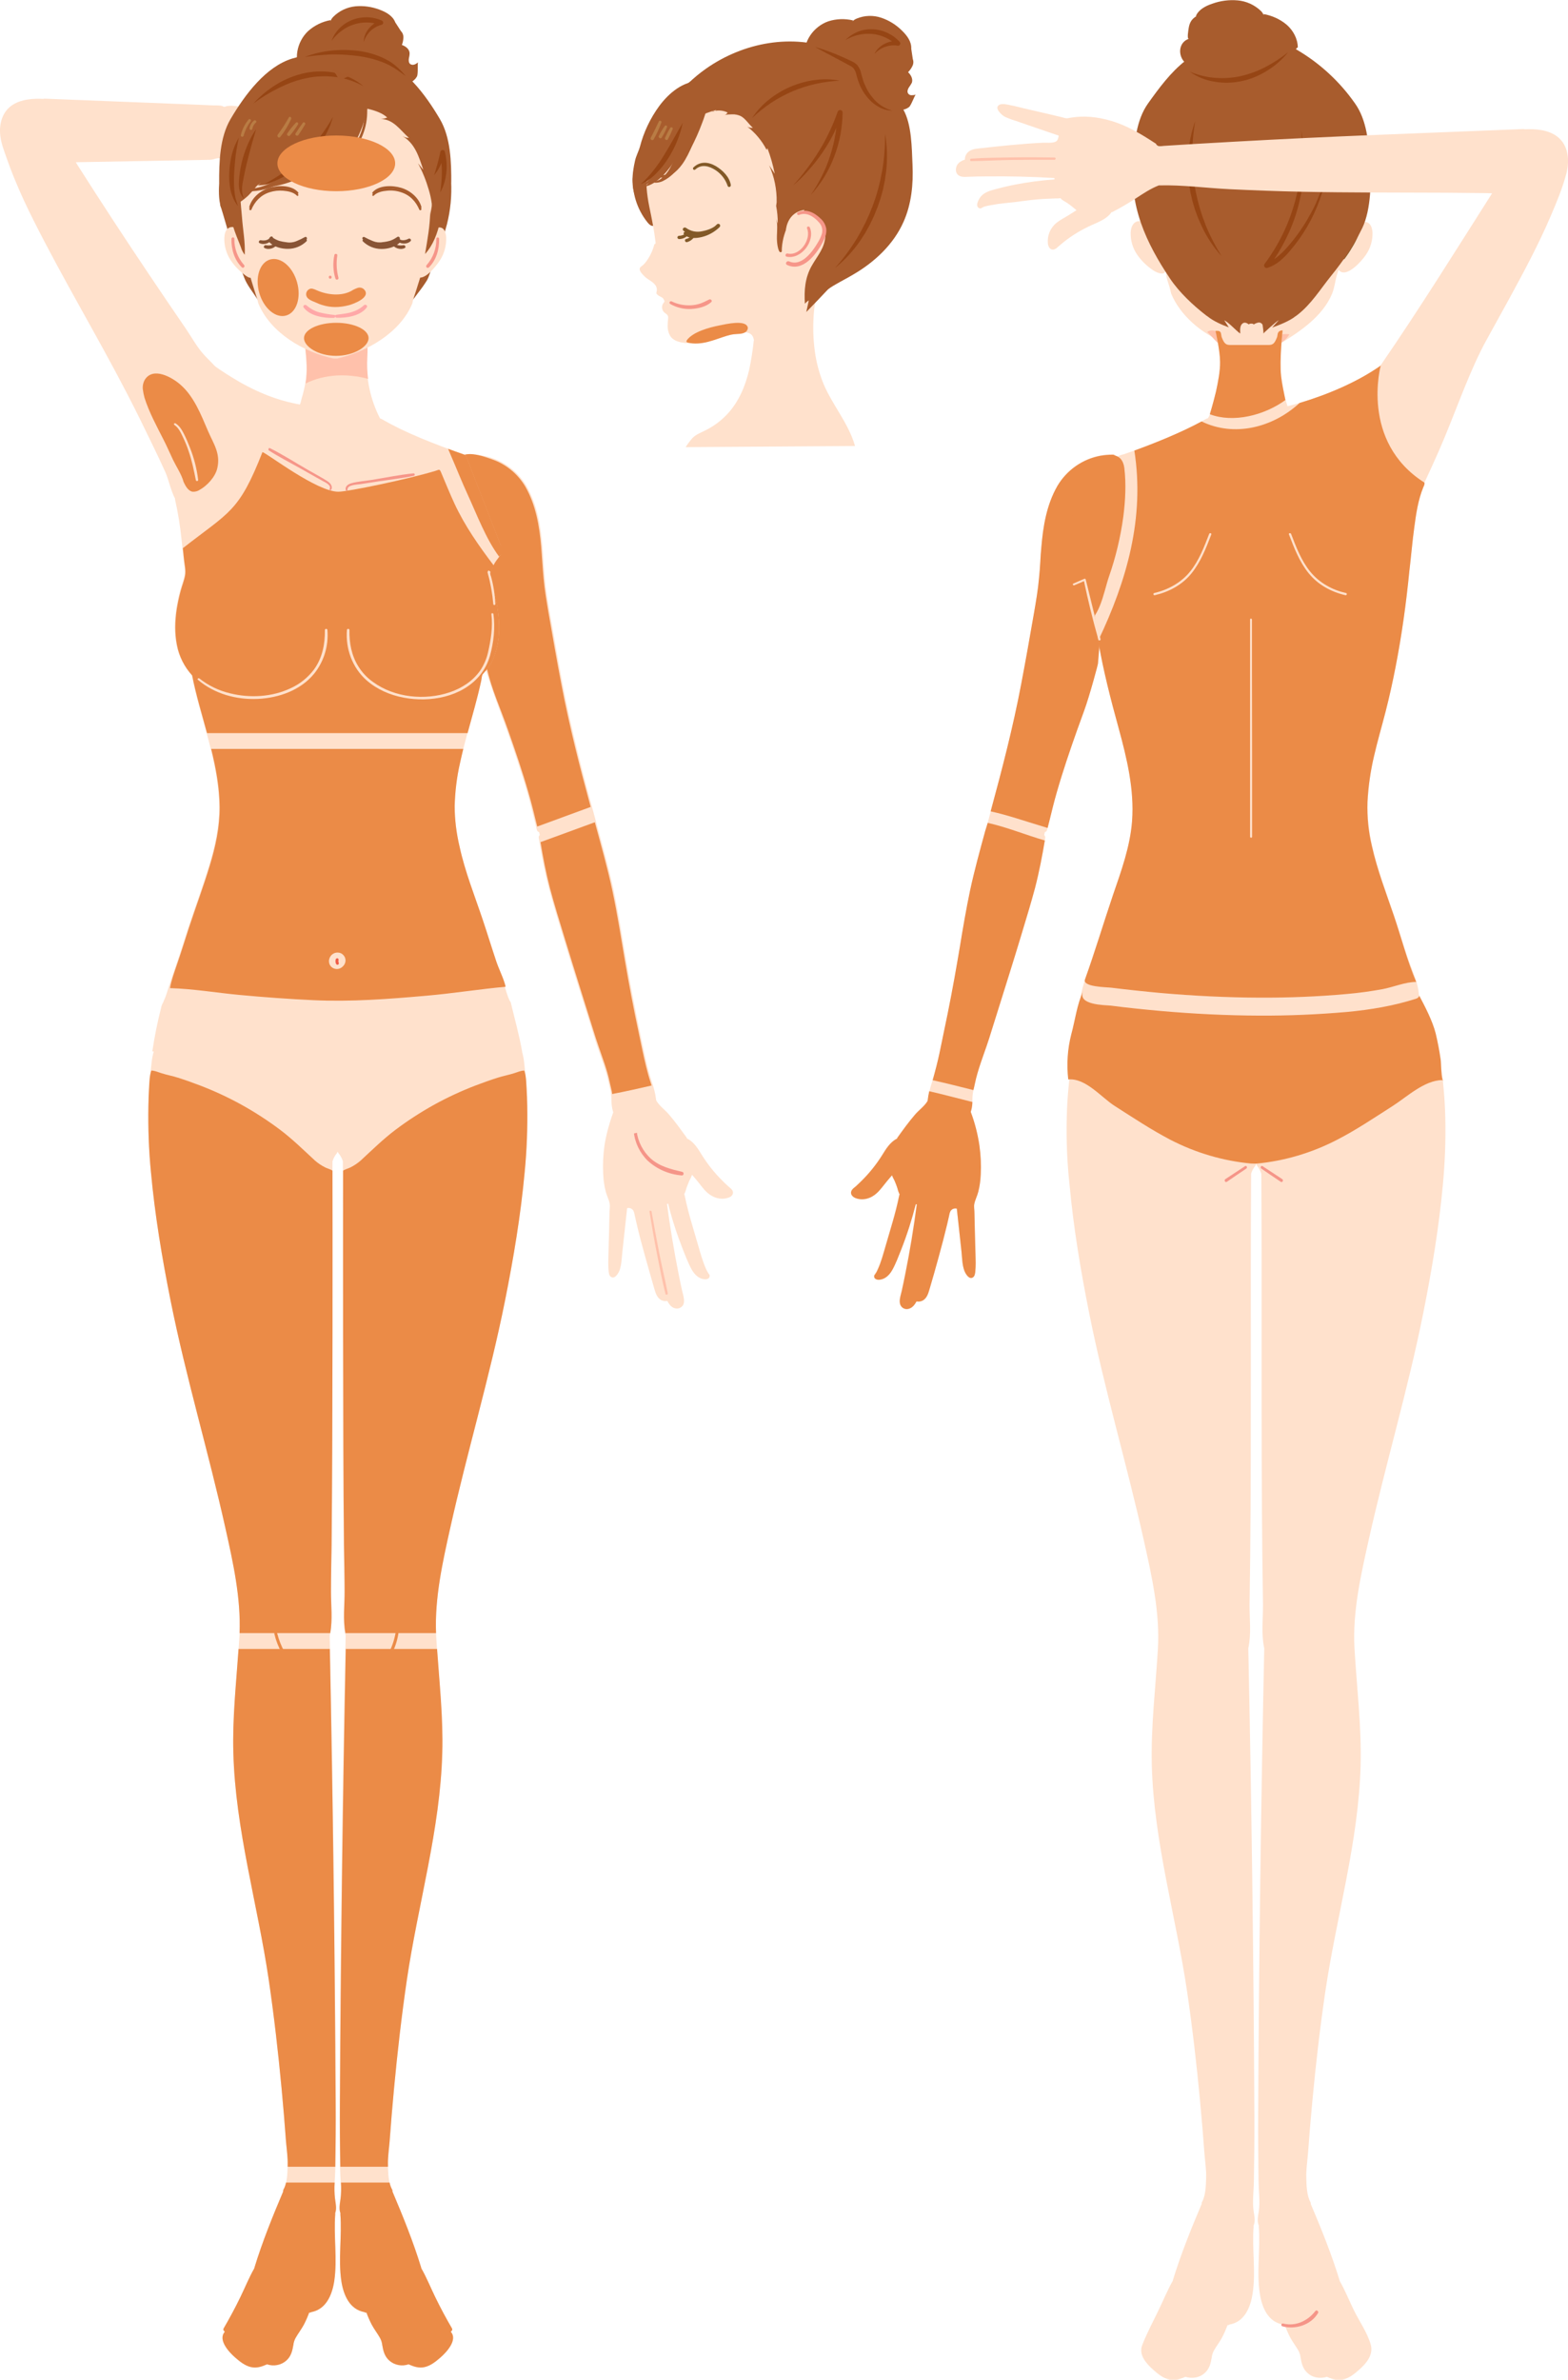 <?xml version="1.0" encoding="utf-8"?>
<!-- Generator: Adobe Illustrator 25.0.1, SVG Export Plug-In . SVG Version: 6.00 Build 0)  -->
<svg version="1.1" id="レイヤー_1" xmlns="http://www.w3.org/2000/svg" xmlns:xlink="http://www.w3.org/1999/xlink" x="0px"
	 y="0px" viewBox="0 0 1238.4 1879.2" style="enable-background:new 0 0 1238.4 1879.2;" xml:space="preserve">
<style type="text/css">
	.st0{fill:none;}
	.st1{fill:#FFE1CC;}
	.st2{fill:#FFC1AB;}
	.st3{fill:#825927;}
	.st4{fill:#EB8B47;}
	.st5{fill:#F59588;}
	.st6{fill:#A85C2D;}
	.st7{fill:#964514;}
	.st8{fill:#F69689;}
	.st9{fill:#B97C44;}
	.st10{fill:#FFA8A8;}
	.st11{fill:#885435;}
	.st12{fill:#A85B2C;}
	.st13{fill:#F15D48;}
</style>
<rect class="st0" width="1238.4" height="1879.2"/>
<g id="a">
	<path class="st1" d="M735.2,960.6c-2.9,20.8-7.3,41.4-12.9,61.6c-0.1,0.5,0.1,1,0.6,1.1c0.5,0.2,0.9-0.1,1.1-0.6
		c6.2-20.2,10.1-41.1,12.8-62C736.9,959.6,735.4,959.7,735.2,960.6L735.2,960.6z M1074.9,175.8c2.2-0.8,4.5-0.9,6.3,0.6
		s2.6,4.4,2.8,7.1c0.2,6.3-1.6,12.5-5.2,17.7c-3.4,5.1-16.8,20.4-22.3,10.9c-4.3-7.6,5.1-24.3,9.7-29.8
		C1068.1,180.2,1071.5,177.1,1074.9,175.8L1074.9,175.8z M901.2,174.8c-4.1-1-7.8,2-8.2,8.7c-0.2,6.3,1.6,12.5,5.2,17.7
		c3.4,4.9,7.8,9.1,12.8,12.4c2.5,1.7,9.7,4.9,9.7-1c0-10.1-7.6-25.3-13.4-33.3C905.9,177.1,903.7,175.5,901.2,174.8L901.2,174.8z"/>
	<path class="st1" d="M921,215.4c-0.1,4.3,2,8.1,3.3,13.6l0.7,2.9c7,17,23.9,31.5,41.4,38.4l43.5,1.8c16.6-10.1,34.6-22,42.2-40.2
		c1.9-4.6,2.4-10.1,3.8-14.8c1-3.4,2.3-6.5,2.6-10.1c0.5-5.9-1.2-12.3-5.8-16.1c-2.6-1.8-5.5-3.2-8.5-4
		c-26.9-8.6-55.5-10.4-83.3-5.4c-8.9,1.6-18,4.1-25,9.8c-5.8,4.7-9.7,11.1-13,17.6C921.7,210.9,921.1,213.1,921,215.4L921,215.4z"/>
	<path class="st2" d="M966.6,274c-5.1-2.2-9.1-8.1-13.1-11.8c3.6-2.9,8.1,0,11.9,0.8c14.3,3.1,29,3.6,43.4,1.5
		c3.2-0.5,6.5-1,9.6-0.5c-8.1,14-32.8,11.8-46.5,10.9C970.1,274.9,968.3,274.6,966.6,274L966.6,274z"/>
	<path class="st3" d="M1070.6,185c-1.5,3.1-3.2,6.1-5.1,8.9c-1.8,2.9-4.2,5.7-5.5,8.8c-0.6,1.2,1,2.8,2,1.6c2.1-2.8,4.1-5.8,5.9-8.9
		c1.9-3,3.5-6.2,4.9-9.5C1073.2,184.7,1071.1,183.8,1070.6,185L1070.6,185z"/>
	<path class="st3" d="M995.2,920.4c6.8-1.7,12.8-5.3,18.6-9.2c1.2-0.8,0.1-2.9-1.2-2c-5.6,3.7-11.4,7.4-18,9.1
		c-0.6,0.2-0.9,0.8-0.7,1.4C994.1,920.2,994.6,920.5,995.2,920.4L995.2,920.4z"/>
	<path class="st1" d="M842.5,883c0.2-8.7,0.7-17.4,1.6-26.1c0.6-5.8,0.9-11.7,2.7-17.2c0.2-0.8,1-1.2,1.8-1l0,0
		c5.5,2.2,11.6,3.2,17.3,5c5.9,1.9,11.8,3.9,17.6,6.2c11.2,4.4,22.1,9.4,32.7,15.2c21.7,11.9,41.4,27,58.7,44.7
		c0.2,0.2,0.3,0.4,0.3,0.7c4.8,3.3,10.1,5.9,15.7,7.5c0.8,0.2,1.2,1,1,1.8l0,0l-0.3,0.6c-1.6,1.9-2.8,4.1-3.5,6.5v0.3
		c-0.6,100.9,0.3,201.8-0.7,302.6c-0.1,12.2-0.4,24.9-0.5,36.8s1.5,23.4-1,35c2.6,122.9,4.2,245.8,4.8,368.8
		c0.1,17.4-0.1,34.7-0.4,52.1c-0.1,7.6-1.3,16.1-0.2,23.6c0.7,4.4,1.5,7.9-0.1,11.6c0.1,0.2,0.1,0.4,0.1,0.6
		c-1.4,17.6,1.9,35.4-0.8,52.9c-1.7,11-6.5,22.4-18.3,24.4c-0.4,0.4-1,0.6-1.5,0.4c-1.2,3.3-2.6,6.5-4.2,9.6
		c-1.9,3.7-4.5,6.9-6.6,10.6c-0.9,1.7-1.5,3.6-1.7,5.5c-0.8,4.7-1.8,8.8-5.4,12.1c-4.2,3.9-10,4.7-15.4,3.1c-4,1.8-8.1,3.2-12.6,2.2
		c-4.9-1.1-9-4.4-12.7-7.7c-5.5-4.9-11.8-11.8-8.8-19.5c3.7-9.6,8.8-19,13.2-28.2c3.7-7.6,6.8-15.4,11-22.7v-0.3
		c6.3-20.6,14.4-40.6,22.8-60.4c-0.1-0.4-0.1-0.8,0.1-1.2c3.1-5.3,3.2-13.3,3.4-19.4s-0.8-12.5-1.3-18.6c-1-14-2.2-28-3.5-42
		c-2.7-28.8-6-57.6-10.2-86.2c-8.8-59.5-26.3-118.4-27.9-178.8c-0.8-30.7,3-61.4,4.8-92c1.7-28.6-4.8-57.4-11-85.2
		c-13.4-60.3-31.2-119.5-43.3-180.1c-6.7-33.5-12.4-67.5-15.5-101.5C842.8,917.9,842.1,900.5,842.5,883L842.5,883z"/>
	<path class="st1" d="M1141.5,883c-0.2-8.7-0.7-17.4-1.6-26.1c-0.6-5.8-0.9-11.7-2.7-17.2c-0.2-0.7-0.9-1.2-1.7-1l0,0
		c-5.5,2.2-11.6,3.2-17.3,5c-5.9,1.9-11.8,3.9-17.6,6.2c-11.2,4.4-22.1,9.4-32.7,15.2c-21.7,11.9-41.4,27-58.6,44.7
		c-0.2,0.2-0.3,0.4-0.3,0.7c-4.8,3.3-10.1,5.9-15.7,7.5c-0.7,0.2-1.1,1-0.9,1.7v0.1l0.3,0.6c1.6,1.9,2.8,4.1,3.5,6.5v0.3
		c0.6,100.9-0.3,201.8,0.8,302.6c0.1,12.2,0.4,24.9,0.5,36.8s-1.5,23.4,1,35c-2.6,122.9-4.2,245.8-4.8,368.8
		c-0.1,17.4,0.1,34.7,0.3,52.1c0.1,7.6,1.3,16.1,0.2,23.6c-0.7,4.4-1.5,7.9,0.1,11.6c-0.1,0.2-0.1,0.4-0.1,0.6
		c1.4,17.6-1.9,35.4,0.8,52.9c1.7,11,6.5,22.4,18.3,24.4c0.3,0.4,0.9,0.6,1.4,0.4c1.2,3.3,2.6,6.5,4.2,9.6c1.9,3.7,4.5,6.9,6.6,10.6
		c0.9,1.7,1.5,3.6,1.7,5.5c0.8,4.7,1.8,8.8,5.4,12.1c4.2,3.9,10,4.7,15.4,3.1c4,1.8,8.1,3.2,12.6,2.2c4.9-1.1,9-4.4,12.7-7.7
		c5.5-4.8,11.5-11.7,9.4-19.6c-2.6-9.7-9.4-19.1-13.7-28.1c-3.7-7.6-6.8-15.4-11-22.7v-0.3c-6.3-20.6-14.4-40.6-22.8-60.4
		c0.1-0.4,0.1-0.8-0.1-1.2c-3.1-5.3-3.2-13.3-3.4-19.4s0.8-12.5,1.3-18.6c1-14,2.2-28,3.5-42c2.7-28.8,6-57.6,10.2-86.2
		c8.8-59.5,26.3-118.4,27.9-178.8c0.8-30.7-3-61.4-4.8-92c-1.7-28.6,4.8-57.4,11-85.2c13.4-60.3,31.2-119.5,43.3-180.1
		c6.7-33.5,12.4-67.5,15.5-101.5C1141.2,917.9,1141.9,900.5,1141.5,883L1141.5,883z"/>
	<path class="st1" d="M672.4,940.1c0.8-1.4,2.4-2.4,3.5-3.5c1.6-1.4,3.2-2.9,4.7-4.5c6-5.9,11.3-12.5,15.7-19.6
		c3.2-5.2,6.5-10.9,12.1-13.5c0-0.3,0-0.5,0.2-0.7c4.5-6.2,9-12.5,14-18.3c3.6-4.2,9.2-7.8,11-13.2c0.1-0.3,0.3-0.5,0.5-0.6
		c0.3-0.2,0.7-0.3,1-0.2c7.8,1.8,15.5,3.5,23.3,5.3c1.6,0.4,3.2,0.7,4.7,1.1c1.9,0.5,2,1.9,2.7,3.7c3.3,9.3,6.2,18.7,7.7,28.5
		c1,7.4,1.4,14.9,1,22.4c-0.2,4.7-0.8,9.4-2,13.9c-0.8,3.2-2.5,6.3-3.1,9.5c-0.4,2,0,4.4,0.1,6.4c0.1,2.8,0.1,5.7,0.2,8.5
		c0.1,5.3,0.2,10.6,0.4,15.9c0.1,5.2,0.3,10.5,0.4,15.7c0,2.3-0.1,4.6-0.3,6.9c-0.2,1.5-0.3,3.4-1.7,4.4c-3.2,2.4-6.2-3-7-5.3
		c-1.6-4.6-1.7-10-2.2-14.9c-1.2-11.3-2.5-22.7-3.7-34l-1-0.1c-1.7-0.1-3.3,0.8-4.1,2.3c-0.5,1.1-0.8,2.3-1,3.5l-1.5,6.6
		c-2,8.7-4.3,17.3-6.7,25.8s-4.8,17.1-7.3,25.7c-0.9,3.1-2,6.5-4.7,8.4c-1.6,1.1-3.6,1.5-5.5,1.1c-1.4,2.5-3.2,5.1-6.1,5.8
		c-2.5,0.7-5.2-0.4-6.5-2.7c-1.6-3.3,0.2-8,0.9-11.3c1-4.4,1.9-8.9,2.8-13.4c3.6-18.2,6.6-36.6,9.1-55c-0.3,0-0.6-0.1-0.8-0.2
		c-3,12.2-6.9,24.1-11.5,35.8c-2.2,5.5-4.3,11.2-7.2,16.4c-2.2,3.8-5.5,7.1-10.1,7.5c-1.8,0.2-4-0.5-4.1-2.7c0-0.9,0.4-1.2,0.9-1.8
		c0.8-1.2,1.4-2.4,2-3.7c2.6-5.8,4.3-12.1,6.1-18.2c3.7-13,7.9-25.8,10.6-39.1c0.2-0.6,0.3-1.3,0.4-1.9c0.3,0.2,0.4,0.1,0.1-0.2
		L710,942c-0.6-1.3-1-2.6-1.3-4c-0.7-1.9-1.4-3.7-2.1-5.6c-0.9-1.5-1.6-3.1-2.2-4.7c-1.3,1.5-2.6,3.1-3.9,4.6
		c-2.6,3.1-4.9,6.6-7.9,9.3c-4.5,4.2-11,6.3-17,4.1C673.1,945.1,671.1,942.7,672.4,940.1L672.4,940.1z"/>
	<path class="st1" d="M753.1,895.3c1.3,0,2.5-0.2,3.7-0.7c4.8-2.2,6.5-7.1,8-11.5c0.3-0.8,0.5-1.6,0.8-2.3c0.8-1.8,1.4-3.7,1.8-5.7
		c0.4-2.2,0.6-4.5,0.6-6.8c0-2.5,0.3-5,0.8-7.5c0.5-1.8,0.9-3.6,1.3-5.4c0.6-2.7,1.2-5.4,2-8c1.5-5.2,3.3-10.4,5.1-15.5
		c1.4-4,2.9-8.1,4.2-12.3c2.8-8.9,5.6-17.8,8.4-26.8c5.3-17,10.9-34.6,16.1-51.9l1.9-6.3c3.3-10.9,6.7-22.1,9.7-33.3
		c3.3-13.1,6-26.3,8-39.7c0.1-0.8-0.2-1.6-0.8-2.2l0.5-2.3c0.9-0.2,1.6-0.9,1.8-1.8l2.1-8.4c1.7-6.9,3.4-14,5.4-20.9
		c4.9-17.2,10.7-34.1,16.3-49.9c1.8-5,3.6-10,5.4-14.9c4.2-11.4,11.3-37.6,11-37.7l12.9-160.7c1-0.5,1.5-1.8,0.9-2.9l0,0
		c-0.3-0.7-1-1.1-1.7-1.1h-0.8c-3.1,0-6.1,0.3-9.1,0.8c-14.2,2.6-26.6,11.3-34,23.7c-8.9,15.4-11.4,32.8-12.7,47.8
		c-0.4,4.1-0.7,8.3-0.9,12.4s-0.6,8.5-1,12.7c-0.8,9.2-2.4,18.4-3.9,27.2c-3.3,19.1-6.7,38.2-10.2,56.6
		c-6.9,36.5-16.4,72.2-26.3,108.5l-2,7.3c-4.2,15.4-8.6,31.3-12,47.2c-3.1,14.8-5.7,30-8.1,44.8l-1.8,10.5
		c-3.1,18.2-6.7,37.2-10.8,56.4c-0.5,2.4-1,4.8-1.5,7.3c-1.3,6.5-2.7,13.2-4.4,19.8c-1.2,4.9-2.5,9.2-3.8,13.1c-3.1,9.3-4,16.8-3,25
		c0.2,2.3,0.8,4.5,1.9,6.5c2.5,4.3,7.5,6.1,12.5,7.5c1.9,0.6,4,1,6,1.1L753.1,895.3z"/>
	<path class="st4" d="M780.1,649.8l-2,6.4c-4.2,15.4-8.6,31.3-12,47.2c-3.1,14.8-5.7,30-8.1,44.8l-1.8,10.5
		c-3.1,18.2-6.7,37.2-10.8,56.4c-0.5,2.4-1,4.8-1.5,7.3c-1.3,6.5-2.7,13.2-4.4,19.8c-0.7,2.7-2.2,8.4-2.9,10.8
		c10.8,2.4,21.5,5.1,32.2,7.8c0.2-0.8,1.1-4.6,1.2-5.3c0.6-2.7,1.2-5.4,2-8c1.5-5.2,3.3-10.4,5.1-15.5c1.4-4,2.9-8.1,4.2-12.3
		c2.8-8.9,5.6-17.8,8.4-26.8c5.3-17,10.9-34.6,16.1-51.9l1.9-6.3c3.3-10.9,6.7-22.1,9.7-33.3c3.2-12.1,6-26.9,7.8-37.7
		C810,659.3,795.4,653.2,780.1,649.8z"/>
	<path class="st4" d="M766.7,878c0.3-1,0.6-2,0.8-3c0.3-1.6,0.5-3.2,0.5-4.8c-11.4-2.8-22.7-5.9-34.1-8.5c-0.6,2.6-1,5.2-1.3,7.8
		c-2.4,4-6.8,7.1-9.8,10.6c-5,5.8-9.6,12.1-14,18.3c-0.2,0.2-0.2,0.4-0.2,0.7c-5.6,2.7-8.9,8.4-12.1,13.5
		c-4.5,7.1-9.8,13.7-15.7,19.6c-1.5,1.5-3.1,3-4.7,4.5c-1.2,1-2.8,2-3.5,3.5c-1.4,2.6,0.7,5,3.1,5.9c6,2.3,12.5,0.2,17-4.1
		c3-2.8,5.3-6.2,7.9-9.3c1.3-1.6,2.6-3.1,3.9-4.6c0.5,1.6,1.6,3.2,2.2,4.7c0.8,1.8,1.5,3.7,2.1,5.6c0.3,1.4,0.8,2.7,1.3,4l0.4,0.6
		c0.3,0.3,0.3,0.4-0.1,0.2c-0.1,0.6-0.2,1.3-0.4,1.9c-2.7,13.3-6.9,26.1-10.6,39.1c-1.8,6.1-3.4,12.4-6.1,18.2
		c-0.5,1.3-1.2,2.6-2,3.7c-0.4,0.6-0.9,1-0.9,1.8c0,2.2,2.3,2.8,4.1,2.7c4.6-0.4,7.9-3.7,10.1-7.5c2.9-5.1,5-10.9,7.2-16.4
		c4.6-11.7,8.4-23.6,11.5-35.8c0.3,0.1,0.6,0.1,0.8,0.2c-2.4,18.4-5.4,36.8-9.1,55c-0.9,4.5-1.8,8.9-2.8,13.4
		c-0.7,3.3-2.6,8-0.9,11.3c1.2,2.4,4,3.5,6.5,2.7c2.9-0.8,4.7-3.3,6.1-5.8c1.9,0.4,3.9,0,5.5-1.1c2.8-1.9,3.8-5.4,4.7-8.4
		c2.5-8.5,5-17.1,7.3-25.7c2.4-8.6,4.6-17.2,6.7-25.8l1.5-6.6c0.2-1.2,0.5-2.4,1-3.5c0.8-1.5,2.4-2.4,4.1-2.3l1,0.1
		c1.2,11.3,2.5,22.7,3.7,34c0.5,4.8,0.5,10.2,2.2,14.9c0.8,2.3,3.8,7.7,7,5.3c1.3-1,1.5-2.9,1.7-4.4c0.2-2.3,0.3-4.6,0.3-6.9
		c-0.1-5.2-0.2-10.5-0.4-15.7s-0.2-10.6-0.4-15.9c-0.1-2.8-0.1-5.6-0.2-8.5c0-2-0.5-4.4-0.1-6.4c0.6-3.2,2.3-6.3,3.1-9.5
		c1.2-4.5,1.8-9.2,2-13.9c0.4-7.5,0-15-1-22.4C772.3,895.8,770,886.7,766.7,878L766.7,878z"/>
	<path class="st4" d="M879.1,359.1h-0.8c-3.1,0-6.1,0.3-9.1,0.8c-14.2,2.6-26.6,11.3-34,23.7c-8.9,15.4-11.4,32.8-12.7,47.8
		c-0.4,4.1-0.7,8.3-0.9,12.4s-0.6,8.5-1,12.7c-0.8,9.2-2.4,18.4-3.9,27.2c-3.3,19.1-6.7,38.2-10.2,56.6
		c-6.4,33.8-15,66.9-24.1,100.4c13.7,3,27,7.7,40.4,11.7l4.6,1.4c0.6-2.2,1.1-4.5,1.7-6.7c1.7-6.9,3.4-14,5.4-20.9
		c4.9-17.2,10.7-34.1,16.3-49.9c1.8-5,3.6-10,5.4-14.9c4.2-11.4,11.3-37.6,11-37.7L880.1,363c1-0.5,1.5-1.8,0.9-2.9l0,0
		C880.5,359.6,879.8,359.2,879.1,359.1z"/>
	<path class="st1" d="M1085.2,597.1c2.7-11.8,6.1-23.3,9.1-35s5.6-23.5,7.9-35.3c4.9-25.1,8.4-50.4,10.9-75.8
		c1.4-11.5,2.3-23.1,3.9-34.6c1.4-10.6,3-21.6,7.1-31.6c0.6-1.4,1.2-2.3,0.9-3.7c-0.2-0.8-0.6-1.6-0.8-2.3c-1.1-3.1-2.2-6.3-3.3-9.5
		c-7.2-20.8-14.5-41.7-21.8-62.5c-2-5.8-4-11.6-6.1-17.5c-0.2-0.8-1-1.2-1.8-1l0,0c-0.1,0-0.2,0.1-0.3,0.1
		c-22.2,15.8-47.9,25.7-74,32.4c-2.6-7.8-4.3-15.8-5.1-24c-1.4-12.7,0.1-25.3,1.4-37.9c-14.8-3.4-30.3,0.1-45.4-1
		c-2.7-0.2-5.5-0.5-8,0.5c1.2,8.8,3.9,18.4,3.9,27.2c0,7.5-1.6,15.9-3.2,23.3c-0.5,2.5-4.6,21.5-7.1,21.6c-0.2,0-0.5,0.1-0.7,0.2
		c-20.4,11.8-42.6,20.2-64.8,27.9c-1.8,0.6-4.7,0.9-5.5,2.8l-0.6,2.1l-2.5,9.2c-6.2,22.4-12.4,44.8-18.5,67.2l-5.9,21.5
		c-0.1,0.4-0.2,0.8-0.3,1.2c-0.2,1.8,2,3.8,3,5.2c1.4,2,2.9,3.9,4.2,5.9c0.7,1,1.4,2,1.9,3.1c0.2,1,0.3,2,0.3,3
		c0.2,1.8,0.4,3.7,0.6,5.5c0.7,5.8,1.5,11.6,2.4,17.4c4,24.4,10.2,48.4,16.7,72.3s12.4,48.3,10.6,73.1c-1.5,20.2-8.6,39.7-15.1,58.6
		c-7.3,21.4-14.2,43-21.4,64.5c-5.6,16.7-7.2,23.3,6.1,36.5c11,10.8,25.5,17.7,40.1,22c21.5,6.2,44,7.4,65.9,11.9
		c10,2,20,4.8,30.2,5.3c12.1,0.7,24.2-1.7,35.9-4.7c14.5-3.7,28.7-8.2,42.7-13.6c13.7-5.3,28.5-12.5,37-25.2
		c11.1-16.6,1-32.1-4.7-49.5c-3.4-10.2-6.5-20.6-9.9-30.8c-6.2-18.2-13.2-36.3-17.4-55.1c-2.7-11.4-3.9-23.2-3.5-34.9
		C1080.7,621,1082.4,608.9,1085.2,597.1L1085.2,597.1z"/>
	<path class="st4" d="M868.6,478.5c3.2-7.8,5.1-16.9,7.2-23c5.4-15.4,9.2-31.4,11.4-47.6c1.6-12.5,2.3-25.7,0.8-38.3
		c-1.4-11.4-11-12.8-19.9-6c-12.4,9.4-18,25.2-20.8,40.5c-4.1,22.9-3,46.4,3.1,68.8c1.4,5.2,3.1,10.3,4.8,15.4
		c0.5,1.4,1.2,3,2.6,3.3c1,0,2-0.3,2.7-1C863.9,488,866.5,483.6,868.6,478.5L868.6,478.5z"/>
	<path class="st4" d="M1085.2,597.1c2.7-11.8,6.1-23.3,9.1-35s5.6-23.5,7.9-35.3c4.9-25.1,8.4-50.4,10.9-75.8
		c1.4-11.5,2.3-23.1,3.9-34.6c1.4-10.6,3-21.6,7.1-31.6c0.6-1.4,1.2-2.3,0.9-3.7c-0.2-0.8-0.6-1.6-0.8-2.3c-1.1-3.1-2.2-6.3-3.3-9.5
		c-7.2-20.8-14.5-41.7-21.8-62.5c-2-5.8-4-11.6-6.1-17.5c-0.2-0.8-1-1.2-1.8-1l0,0c-0.1,0-0.2,0.1-0.3,0.1
		c-18.8,13.3-42.5,23.2-64.5,29.8c-21.2,19.6-51.7,27.1-77.4,14.6c-15.7,8.5-36.3,16.9-53.1,23c8.3,53-5.9,102.8-28.6,150.2
		c4,23.4,9.9,46.3,16.2,69.1c6.5,23.8,12.4,48.3,10.6,73.1c-1.5,20.2-8.6,39.7-15.1,58.6c-7.5,22.1-14.1,44.6-22.1,66.6
		c-2.2,6,16.9,6.1,20.4,6.5c13,1.6,26,3,39.1,4.2c26.1,2.3,52.3,3.6,78.5,3.7c23,0.1,46.1-0.8,69-2.9c9.4-0.8,18.7-2.1,28-3.8
		c8.6-1.6,17.9-5.7,26.6-5.7c-7.2-16.9-11.7-34.9-17.6-52.2c-6.2-18.2-13.2-36.3-17.4-55.1c-2.7-11.4-3.9-23.2-3.5-34.9
		C1080.7,621,1082.4,609,1085.2,597.1L1085.2,597.1z"/>
	<path class="st5" d="M996.2,922.8c5.1,3.5,10.2,7,15.3,10.4c1.3,0.9,2.5-1.2,1.2-2.1c-5.1-3.4-10.3-6.8-15.5-10.2
		C996.1,920.1,995,922,996.2,922.8L996.2,922.8z M983.3,920.9c-5.2,3.4-10.3,6.8-15.5,10.2c-1.3,0.9-0.1,3,1.2,2.1
		c5.1-3.5,10.2-7,15.3-10.4C985.5,922,984.5,920.1,983.3,920.9L983.3,920.9z"/>
	<path class="st1" d="M1018,422c4.1,10.7,8.3,21.7,15.6,30.7s17.7,14.7,29,17.3c1.1,0.3,1.6-1.5,0.5-1.7c-11-2.5-21-8-28.2-16.8
		s-11.2-19.5-15.2-29.9C1019.2,420.6,1017.6,421,1018,422z M987.3,489.1v171.7c0,0.4,0.4,0.7,0.8,0.7c0,0,0,0,0.1,0
		c0.4,0,0.7-0.3,0.7-0.7c0-44.5,0-89-0.1-133.6v-38c-0.1-0.4-0.5-0.8-0.9-0.7C987.6,488.5,987.3,488.8,987.3,489.1L987.3,489.1z
		 M955,421.6c-4,10.4-8.1,21.2-15.2,29.9s-17.2,14.2-28.2,16.8c-0.5,0.1-0.7,0.6-0.6,1.1c0.1,0.5,0.6,0.7,1.1,0.6
		c11.2-2.6,21.7-8.2,29-17.3s11.5-20,15.6-30.7C957,421,955.4,420.6,955,421.6L955,421.6z"/>
	<path class="st5" d="M1012.8,1837c10.2,2.8,22.6-1,28.2-10.5c0.7-1.2-1.1-2.8-2.1-1.6c-6,7.8-15.6,12.4-25.5,9.9
		c-0.6-0.2-1.2,0.2-1.4,0.8l0,0C1011.9,1836.2,1012.2,1836.8,1012.8,1837L1012.8,1837z"/>
	<path class="st4" d="M992.1,918.9c22.3-2.1,43.9-8.5,63.8-18.8c15.2-7.8,29.4-17.4,43.8-26.6c11.5-7.3,25.2-20.5,39.5-20.6l0.8,0.9
		c-2.1-2.3-1.6-14-2.2-17.4c-1-6.9-2.3-13.7-3.9-20.4c-2.6-10.1-8.3-20.9-13.2-30.2c0.6,1.3-1.1,2.5-2.5,2.9
		c-17.4,5.6-36.1,8.7-54.3,10.4c-23,2-46,3-69,2.9c-26.2-0.1-52.4-1.4-78.5-3.7c-13.1-1.2-26.1-2.5-39.1-4.2
		c-4.4-0.5-26.9-0.2-21.8-11.6c-5,11-6.3,22.8-9.4,34.2c-3,11.7-3.8,23.8-2.4,35.7c13.8-1.3,26.2,14.3,36.8,21
		c14.4,9.2,28.7,18.7,43.8,26.6c19.9,10.3,41.5,16.7,63.8,18.8L992.1,918.9z"/>
	<path class="st6" d="M520.7,113.4c-14-3.1-20,14.6-20.8,25.1c-1,13.3,3.1,26.6,11.4,37c1.1,1.4,2.5,2.8,4.2,2.9
		c3.6,0.2,2.4-3.7,2.8-5.6c0.6-3.8,3.1-7.9,4.3-11.6c2.6-7.8,4.8-15.8,6.4-23.9c0.9-4.6,1.7-9.3,0.6-13.9S525.2,114.4,520.7,113.4
		L520.7,113.4z M716.5,85.5c0.5-0.3,1-0.6,1.4-0.9c1.8-1.4,4.6-9.7,5.4-9.9c-1.1,0.4-2.3,0.5-3.5,0.5s-2.3-0.7-2.8-1.8
		c-0.6-1.3,0-3,0.8-4.3c0.9-1.2,1.7-2.5,2.4-3.8c1-3-0.8-6.2-3-8.3c1.4-1.4,2.5-3,3.4-4.8s1-3.8,0.3-5.7l-1.2-8
		c0.3-5.7-3.4-10.5-7.3-14.3c-4.6-4.6-10.2-8.1-16.4-10.2c-6.3-2.1-13.1-1.9-19.2,0.6c-1.3,0.5-2.5,1.2-3.4,2.2l0.3-0.7
		c-6.4-1.5-13.1-1.3-19.4,0.7c-11.7,4-20.9,16.5-18.2,29.1c1.4,6.9,5.6,12.9,10.6,17.9c4.3,4.3,9.2,8.1,14.5,11.1
		c13.1,7.3,28.3,9.9,43.2,11.7C708.4,87.3,712.9,87.4,716.5,85.5L716.5,85.5z"/>
	<path class="st7" d="M667.8,31.6c2.7-2.8,6-5,9.6-6.5c3.7-1.5,7.7-2.2,11.7-2c8.2,0.3,15.9,3.9,21.4,9.9l0.1,0.1
		c0.7,0.7,0.6,1.8-0.1,2.5l0,0c-0.4,0.4-1,0.6-1.5,0.5c-1.6-0.3-3.3-0.4-4.9-0.2c-5.2,0.5-10,2.9-13.5,6.7c0.8-1.7,1.9-3.2,3.2-4.5
		c2.7-2.7,6.2-4.5,9.9-5.3c1.9-0.4,3.9-0.5,5.8-0.3l-1.5,3c-5.2-4.9-11.9-8-19-8.7c-3.6-0.3-7.3-0.1-10.8,0.7
		C674.5,28.3,671,29.7,667.8,31.6z"/>
	<path class="st6" d="M659.8,224.7c-2.5,1.4-4.9,3-7.2,4.7c-6,4.5-10.9,10.2-17.1,14.7c-13,9.5-27.5,16.7-44,14.7
		c-13.5-1.7-25.4-9.6-36.5-17.6c-9.9-7-17.7-11.8-22.2-23.2c-13.2-33.2-18.2-69.1-14.5-104.6c2.5-24.2,19.5-45.2,39.2-59.1
		c29.7-20.9,68.7-28.2,102.9-14.7c22.3,8.8,41.5,26.2,53.1,47c6.6,11.8,6.6,30.1,7.2,43.5c0.7,15.3-0.8,31-7.1,45.1
		c-7.9,17.9-23,31.9-39.9,41.7C669.2,219.6,664.4,222,659.8,224.7L659.8,224.7z"/>
	<path class="st1" d="M674,191.8c12.9-31.8,11.6-68.5-6.2-98.2c-8.8-14.7-22.1-29.2-39-34c-8.9-2.5-18.3-2.4-27.4-1.5
		c-9.1,1-18.1,2.8-26.9,5.3c-16.9,4.9-32.6,13.4-44.2,26.7c-10.6,12.2-17.3,27.3-19.3,43.3c-1.2,10.1-0.2,19.8,1.8,29.8
		c2,9.5,3.9,18.9,5,28.5c0,0.6-0.4,1.1-1,1.2c-1.2,4.8-3.3,9.3-6.2,13.3c-0.7,1-1.5,1.9-2.4,2.8c-0.7,0.7-2.4,1.7-2.8,2.6
		c-1.1,2.3,2.8,5.8,4.1,7.1c2.7,2.5,7.6,4.3,8.9,8c0.4,1,0.5,2.1,0.3,3.1c-0.1,0.6-0.5,1.5-0.2,2.1c0.4,0.6,1,1.1,1.6,1.5
		c1.1,0.8,2.6,1.2,3.5,2.1c0.4,0.5,0.7,1.1,1,1.7c0.3,0.5,0.2,1.2-0.2,1.6c-2,2.1-2,5.3-0.2,7.5c0.9,1,2.1,1.4,2.9,2.5
		c0.9,1.3,0.6,2,0.5,3.6c-0.2,1.6-0.3,3.2-0.3,4.8c-0.1,3,0.7,6,2.3,8.5c1.9,2.6,4.9,3.9,8,4.6c4.8,0.9,9.7,1.1,14.6,0.6
		c4.7-0.4,9.3-1.4,13.7-3c4-1.4,8-3.3,12.1-4.4c3.9-1,12-2.4,15.4,0.7c4,3.6,0.5,12.7,6.9,14.6c1.5,0.3,3,0.2,4.4-0.4
		c3.7-1.3,7.1-3.2,10.2-5.5c15-10.6,22.3-24,31.5-39.2C655.2,219.3,667.3,208.4,674,191.8L674,191.8z"/>
	<path class="st4" d="M589.8,261.3c-0.2,0.3-0.5,0.6-0.8,0.8c-2.5,1.9-6.4,1.5-9.8,1.9c-1.9,0.3-3.7,0.7-5.5,1.3
		c-4.9,1.5-9.7,3.4-14.8,4.7s-10.6,1.8-15.7,0.5c-0.3-0.1-0.6-0.2-0.9-0.4c-0.3-0.4,0-1.1,0.2-1.5c4.7-6.4,17.2-10,26.1-11.7
		c4.9-1,19.6-4.4,21.8,1.1C590.9,258.8,590.6,260.2,589.8,261.3L589.8,261.3z"/>
	<path class="st8" d="M529.3,240c5,2.9,10.8,4.3,16.6,4c5.3-0.3,11.7-1.7,15.8-5.4c1.2-1.1-0.3-2.7-1.6-2.1c-2.3,1.2-4.6,2.3-7,3.2
		c-2.5,0.8-5,1.3-7.6,1.4c-5.2,0.2-10.3-0.8-15-3.1c-0.6-0.3-1.3,0-1.6,0.5C528.7,239,528.8,239.7,529.3,240L529.3,240z"/>
	<path class="st3" d="M549.1,133.9c4.9-4.6,11.1-2.8,16.1,0.5c4.5,3,7.8,7.3,9.5,12.4c0.2,0.7,1,1,1.6,0.8s1-0.9,0.9-1.5
		c-1-6.4-6.5-11.7-11.8-14.9c-6-3.5-12.6-4-17.8,1.1c-0.4,0.4-0.4,1.1,0,1.5C547.9,134.2,548.6,134.3,549.1,133.9
		C549,134,549.1,133.9,549.1,133.9z M540.2,185c3.6,3.7,9.4,3.3,14,2.2c5.4-1.3,10.3-4.1,14.3-8l-2.1-2.1c-2.9,3.1-7.7,4.7-11.8,5.5
		c-4.4,1-9,0.1-12.7-2.6c-1.5-1.2-3.6,0.8-2.2,2.1c3.8,3.5,9.1,4.4,14.1,3.7s11.1-2.8,14.6-6.6c0.6-0.6,0.5-1.5-0.1-2.1
		c-0.6-0.5-1.4-0.5-2,0c-3.2,3.2-7.1,5.6-11.4,6.9c-4,1.2-9.7,2.3-13.2-0.6C540.7,182.6,539.2,184,540.2,185L540.2,185z"/>
	<path class="st3" d="M542.7,183.2c-1.6,1.9-4,3-6.5,3c-0.7,0.1-1.2,0.7-1.2,1.4c0.1,0.6,0.6,1.1,1.2,1.2c3.3,0,6.3-1.6,8.2-4.3
		C545.2,183.5,543.5,182.1,542.7,183.2L542.7,183.2z M546.6,185.3c-1,1.7-2.7,3-4.7,3.4c-1.6,0.4-0.9,2.9,0.7,2.5
		c2.6-0.7,4.8-2.4,6.1-4.8c0.3-0.6,0.1-1.3-0.5-1.6l0,0C547.6,184.6,547,184.8,546.6,185.3L546.6,185.3z"/>
	<path class="st1" d="M574.6,326.8c-4.8,5.2-10.5,9.5-16.8,12.7c-3.8,2-8,3.4-11,6.5c-1.9,2.2-3.7,4.6-5.3,7.1l13.9-0.1l74.5-0.5
		l45.4-0.3c-2.6-9.2-7.3-17.6-12.2-25.8c-4.4-7.4-9-14.7-12.4-22.6c-3.6-8.6-6-17.6-7.2-26.8c-1.2-9-1.5-18.2-0.9-27.3
		c0.3-4.6,0.6-9.8,2.4-14.2l-0.8,0.6l-48.9,33c-0.8,7.7-2,15.3-3.6,22.9C588.7,304.7,583.6,317.1,574.6,326.8L574.6,326.8z"/>
	<path class="st6" d="M578.3,90.3c2.3-0.1,4.7,0.4,6.8,1.4c3.6,1.9,6.4,6.5,9.5,9.2c-1.5,0.2-3.1-0.1-4.4-0.9
		c6.4,4.9,11.6,11.2,15.3,18.4l0.6-1.4c2.5,6.6,4.4,13.3,5.8,20.2l-4.4-6.6c4.1,9.1,6.1,19.1,5.9,29.1l-0.4,2.9
		c0.9,4.6,1.3,9.3,1.3,14l-1.2-3.9c1.5,5.6,0.1,12.3,0.6,18.1c0.3,3.8,1.7,13,5.3,5.6c2.3-4.7,0.8-12.7,2.3-18
		c2-7.1,6.6-11.5,14.1-12.7c-0.7,0.9-1.2,1.9-1.3,3c4-0.5,7.9,0.6,11,3.2c2.8,0.9,5,3,5.9,5.7s1.2,5.6,0.9,8.4
		c-0.6,10.2-6,15.4-10.8,23.9c-5.3,9.3-6.1,19.4-5.4,29.9c0.9-1,1.9-1.9,3.1-2.6l-2,9.2l9.2-9.5c8.9-9.2,19.4-21,28-30.5
		c6.8-7.4,13.6-15,18.1-24c5.6-11.2,7.1-24.1,7.7-36.6c0.5-12.8,0-25.7-3.4-38s-9.9-24-19.8-32.1c-6.6-5.4-14.4-9-21.6-13.6
		s-13.7-10.4-21.7-12.9c-7.4-2.3-15.3-1.7-23-1c-9.3,0.8-18.3,2-27.3,3.4c-13.6,2.1-24.7,5.8-33.8,16.5c-4,4.7-7.1,10-9.2,15.8
		c-1,2.9-1.8,5.9-2.3,8.9c-0.2,1,0,7.5-0.5,7.9c8.6-6.4,18.3-11.1,28.6-13.9c-1,0.9-2.4,1.5-3.8,1.5c4.1-1.5,8.6-1.4,12.6,0.5
		c-0.4,1-1.3,1.8-2.4,2C574.2,90.4,576.3,90.3,578.3,90.3L578.3,90.3z"/>
	<path class="st1" d="M648.9,189.3c-4,7.9-13,21.3-23.6,19.4c-9-1.6-8.4-11.1-7.1-18.2c2.3-12.5,11.2-30.7,25.9-19.4
		c3.2,2.5,6.4,5.6,6.9,9.7C651.4,183.7,650.3,186.7,648.9,189.3L648.9,189.3z"/>
	<path class="st8" d="M631.2,169.7c5.8-2.5,11.8,1.5,15.5,5.8c2.4,2.4,3.3,5.9,2.4,9.2c-0.8,2.5-2,5-3.4,7.2
		c-4.2,7.1-12.8,18.9-22.5,14.5c-1.8-0.8-3.5,1.9-1.6,2.8c12.4,5.8,22.9-8.1,28-17.6c1.8-3.3,3.4-6.9,3-10.8
		c-0.5-3.2-2.1-6.1-4.5-8.2c-4.8-4.7-11.5-8.2-18-4.8C628.7,168.4,629.9,170.3,631.2,169.7L631.2,169.7z"/>
	<path class="st8" d="M637.4,180.3c3.6,8.7-5.6,22.1-15.4,19.9c-1.6-0.4-2.3,2.2-0.7,2.5c11.5,2.4,22.8-12.4,18.3-23.1
		C639.1,178.3,636.8,178.9,637.4,180.3L637.4,180.3z"/>
	<path class="st6" d="M550.7,82.8c3-11.4,1.5-21-4.6-18.8c-7.2,2.6-9.5,20.3-12.6,32c-2.7,9.4-6.1,18.6-10,27.6
		c-4.2,10-9.1,20.6-14.6,23.8c7.9-1.3,16.5-8.9,23.9-20.6S546.3,99.5,550.7,82.8L550.7,82.8z"/>
	<path class="st6" d="M499.7,145.9c-0.1-1.4-0.2-2.9-0.2-4.3c0.2-4.9,0.9-9.7,2-14.5c0.8-3.9,2.8-7.3,3.9-11.2
		c3-11.6,8.2-22.5,15.2-32.1c7.8-10.5,19.1-19.9,32.1-19.7c1.9-0.1,3.8,0.4,5.4,1.3c4.2,2.7,3.7,9,2,13.7
		c-4.1,11.2-11.7,20.5-19.4,29.4c-7.9,9.1-14.9,18.9-22.6,28.2c-3,3.6-6.7,5-9.2,9.2c-1.3,2.1-6.3,11.3-4.7,13.8
		C501.6,155.5,500,150.8,499.7,145.9L499.7,145.9z"/>
	<path class="st6" d="M523,140.3c-1.4,0-2.8-0.3-4.1-0.9l0.8-1.8c5.2,2.3,11.8-1.1,17.5-9.2c6-8.3,10.9-21.3,13.2-34.8l2,0.3
		c-2.4,13.8-7.4,27.1-13.5,35.7C533.9,136.5,528.2,140.3,523,140.3z"/>
	<path class="st6" d="M541.8,93.1c-1.5,5.4-3.3,10.8-5.5,16c-2.1,5.2-4.5,10.4-7.3,15.3c-2.8,5-6.1,9.7-9.8,14
		c-1.9,2.2-4.1,4.1-6.4,5.8c-2.3,1.8-4.9,3-7.7,3.7c2.4-1.4,4.6-3.1,6.5-5.2c1-1,1.9-2,2.7-3.1c0.9-1.1,1.7-2.1,2.5-3.2
		c3.2-4.5,6.1-9.2,8.8-14s5.3-9.8,8-14.7S538.8,97.9,541.8,93.1z"/>
	<path class="st6" d="M561.8,75.5l-3.5,10.6c-1.2,3.5-2.2,7.1-3.6,10.6c-2.6,7.1-5.7,14-9.2,20.7c-3.4,6.8-7.8,13.1-12.9,18.8
		c-2.6,2.9-5.8,5.2-9.3,6.9c-1.8,0.8-3.7,1.2-5.7,1.2c-1.9-0.1-3.7-0.9-5.1-2.2c1.5,0.9,3.3,1.3,5.1,1c1.7-0.3,3.3-1,4.6-2.1
		c2.7-2.1,5-4.8,6.7-7.8c3.5-6.1,6.1-12.6,7.8-19.4c1.9-6.8,3.3-13.8,4.2-20.8c0.5-3.5,0.8-7.1,1.2-10.7l1.1-10.7v-0.2
		c0.1-5.3,4.5-9.4,9.8-9.3c5.3,0.1,9.4,4.5,9.3,9.8l0,0c0,0.4-0.1,0.9-0.1,1.3C562.2,74,562.1,74.8,561.8,75.5L561.8,75.5z"/>
	<path class="st7" d="M539.2,97c-1,4.9-2.5,9.7-4.4,14.4c-1.9,4.7-4.2,9.1-6.9,13.4s-5.8,8.3-9.4,11.9c-3.5,3.7-7.7,6.6-12.4,8.7
		c3.6-3.3,7-6.9,10-10.8c3-3.8,5.8-7.8,8.3-12c2.6-4.2,5-8.3,7.4-12.6S536.6,101.4,539.2,97z"/>
	<path class="st9" d="M520.4,95.8c-2.1,4.3-4.1,8.7-6.4,12.9c-0.4,0.6-0.1,1.4,0.5,1.8s1.4,0.1,1.8-0.5l0,0
		c2.4-4.3,4.5-8.8,6.1-13.4C522.7,95.5,520.9,94.8,520.4,95.8L520.4,95.8z M525.1,99.4c-1.8,2.5-3.4,5.1-4.7,7.8
		c-0.4,0.6-0.2,1.4,0.4,1.7c0,0,0.1,0,0.1,0.1c0.6,0.4,1.3,0.2,1.7-0.3c0-0.1,0.1-0.1,0.1-0.2c1.6-2.6,3-5.3,4.1-8.2
		c0.2-0.5-0.1-1.1-0.7-1.2C525.8,99,525.4,99.1,525.1,99.4L525.1,99.4z M529.3,101c-1.5,2.5-2.8,5.1-4,7.7c-0.7,1.4,1.4,2.7,2.2,1.3
		c1.4-2.7,2.7-5.4,3.8-8.1C531.8,100.7,529.9,100,529.3,101L529.3,101z"/>
	<path class="st7" d="M643.7,37.1c6.7,1.9,13.4,4.3,19.8,7.1c3.2,1.4,6.4,2.8,9.6,4.4c0.9,0.4,1.7,0.9,2.5,1.5
		c0.9,0.6,1.6,1.4,2.2,2.3c1.1,1.6,1.9,3.5,2.3,5.4l0.7,2.6l0.7,2.4l0.8,2.4l1,2.3c1.3,3.1,3,6,5.1,8.6c4,5.5,9.8,9.5,16.4,11.3
		c-3.6-0.1-7.1-1-10.3-2.7s-6.1-4-8.5-6.7s-4.5-5.7-6.1-9c-0.4-0.8-0.8-1.6-1.1-2.5l-1-2.6l-0.8-2.6l-0.7-2.5
		c-0.3-1.5-0.9-2.9-1.7-4.2c-0.4-0.6-0.8-1.1-1.4-1.5c-0.6-0.5-1.2-0.9-1.9-1.2c-3-1.7-6.1-3.3-9.1-4.9
		C656,43.7,649.8,40.5,643.7,37.1z M626.3,146.5c3.9-4.2,7.6-8.7,11-13.3c3.5-4.6,6.7-9.3,9.7-14.2c3-4.8,5.7-9.9,8.1-15
		c2.5-5.1,4.6-10.4,6.5-15.8c0.4-1,1.6-1.6,2.6-1.2c0.8,0.3,1.3,1.1,1.3,1.9c-0.1,6-0.7,11.9-1.8,17.8c-1.1,5.8-2.8,11.6-4.9,17.1
		c-2.1,5.6-4.7,10.9-7.8,16c-3.1,5-6.6,9.7-10.6,14.1c3.3-4.8,6.2-9.9,8.8-15.1c2.6-5.1,4.8-10.5,6.5-16c1.8-5.5,3.2-11.1,4.1-16.8
		c1-5.6,1.5-11.4,1.5-17.1l3.9,0.7c-2,5.5-4.3,10.9-6.9,16.1c-2.6,5.2-5.6,10.2-8.9,15c-3.3,4.8-6.9,9.4-10.8,13.7
		C634.9,138.8,630.7,142.8,626.3,146.5L626.3,146.5z M699,105.6c1.7,9.7,2,19.6,0.9,29.4c-0.3,2.4-0.7,4.9-1,7.3l-1.5,7.3
		c-0.6,2.4-1.3,4.8-2,7.2l-2.4,7l-2.8,6.9l-3.2,6.7l-3.6,6.5c-1.3,2.1-2.7,4.2-4,6.2c-5.6,8.1-12.3,15.4-20,21.6
		c6.5-7.2,12.2-15,17.3-23.3l3.6-6.3l3.3-6.4l3-6.6l2.7-6.7l2.4-6.8c0.7-2.3,1.3-4.6,2-6.9l1.7-7c0.4-2.4,0.9-4.7,1.4-7.1
		C698.4,125,699.1,115.3,699,105.6L699,105.6z M594.1,93.1c3.6-5.5,8.1-10.4,13.3-14.5c10.4-8.3,22.9-13.6,36.1-15.4
		c6.5-0.9,13.1-0.8,19.6,0.5c-6.4,0.4-12.8,1.2-19.1,2.6c-12.4,2.8-24.2,7.8-34.8,14.8C603.8,84.7,598.8,88.7,594.1,93.1z"/>
	<path class="st6" d="M328.4,61.8c0.3-0.4,0.6-0.9,0.9-1.4c1.1-2,0.3-10.7,0.9-11.2c-0.9,0.8-1.9,1.4-3,1.8
		c-1.1,0.4-2.4,0.2-3.3-0.5c-1.1-1-1.2-2.7-1-4.2c0.4-1.5,0.6-3,0.6-4.5c-0.3-3.2-3.2-5.3-6.1-6.3c0.7-1.8,1.1-3.7,1.2-5.7
		s-0.6-3.9-2-5.3l-4.4-6.8c-2-5.3-7.4-8.2-12.5-10.1c-6.1-2.3-12.6-3.2-19.1-2.6c-6.6,0.7-12.7,3.6-17.4,8.3c-1,1-1.7,2.1-2.2,3.4
		v-0.8c-6.5,1.2-12.5,4.1-17.5,8.5c-9.1,8.4-12.4,23.6-4.8,34c4.1,5.7,10.4,9.4,17,12c5.7,2.2,11.6,3.6,17.7,4.2
		c15,1.4,29.9-2.4,44.3-6.8C321.6,66.7,325.8,65,328.4,61.8z"/>
	<path class="st7" d="M261.9,32.2c1.3-3.7,3.4-7,6.2-9.8c2.8-2.9,6.2-5.1,9.9-6.6c7.6-3,16-2.9,23.5,0.4l0.1,0.1
		c0.9,0.4,1.3,1.4,0.9,2.3c-0.2,0.5-0.7,0.9-1.2,1c-1.6,0.4-3.1,1-4.5,1.8c-3,1.6-5.5,4-7.3,6.9c-1,1.5-1.7,3.1-2.3,4.8
		c0.1-1.8,0.4-3.7,1.1-5.4c0.7-1.8,1.6-3.4,2.8-4.9c1.2-1.5,2.6-2.8,4.1-4c1.6-1.1,3.3-2,5.2-2.6l-0.2,3.4c-6.8-2.4-14.2-2.5-21-0.2
		c-3.4,1.1-6.6,2.8-9.5,5C266.7,26.6,264.1,29.2,261.9,32.2L261.9,32.2z"/>
	<path class="st1" d="M578.5,940.1c-0.8-1.4-2.4-2.4-3.5-3.5c-1.6-1.4-3.2-2.9-4.7-4.5c-6-5.9-11.2-12.5-15.7-19.6
		c-3.2-5.2-6.5-10.9-12.1-13.5c0-0.3,0-0.5-0.2-0.7c-4.5-6.2-9-12.5-14-18.3c-3.6-4.2-9.2-7.8-11-13.2c-0.1-0.3-0.3-0.5-0.5-0.6
		c-0.3-0.2-0.7-0.3-1-0.2c-7.7,1.8-15.5,3.5-23.3,5.3c-1.6,0.4-3.1,0.7-4.7,1.1c-1.9,0.5-2,1.9-2.7,3.7c-3.3,9.3-6.2,18.7-7.7,28.5
		c-1,7.4-1.4,14.9-1,22.4c0.2,4.7,0.8,9.4,2,13.9c0.8,3.2,2.5,6.3,3.1,9.5c0.4,2,0,4.4-0.1,6.4c-0.1,2.8-0.1,5.7-0.2,8.5
		c-0.1,5.3-0.2,10.6-0.4,15.9c-0.1,5.2-0.3,10.5-0.4,15.7c0,2.3,0.1,4.6,0.3,6.9c0.2,1.5,0.3,3.4,1.7,4.4c3.2,2.4,6.2-3,7-5.3
		c1.6-4.6,1.6-10,2.2-14.9c1.2-11.3,2.5-22.7,3.7-34l0.9-0.1c1.7-0.1,3.3,0.8,4.1,2.3c0.5,1.1,0.8,2.3,1,3.5l1.5,6.6
		c2,8.7,4.3,17.3,6.7,25.8s4.8,17.1,7.3,25.7c0.9,3.1,2,6.5,4.7,8.4c1.6,1.1,3.6,1.5,5.5,1.1c1.4,2.5,3.1,5.1,6.1,5.8
		c2.5,0.7,5.2-0.4,6.5-2.7c1.6-3.3-0.2-8-0.9-11.3c-1-4.4-1.9-8.9-2.8-13.4c-3.6-18.2-6.7-36.6-9.1-55c0.3,0,0.6-0.1,0.9-0.2
		c3,12.2,6.9,24.1,11.5,35.8c2.2,5.5,4.3,11.2,7.2,16.4c2.2,3.8,5.5,7.1,10,7.5c1.8,0.2,4.1-0.5,4.1-2.7c0-0.9-0.4-1.2-0.9-1.8
		c-0.8-1.2-1.4-2.4-2-3.7c-2.6-5.8-4.3-12.1-6.1-18.2c-3.7-13-7.9-25.8-10.6-39.1c-0.2-0.6-0.3-1.3-0.4-1.9c-0.3,0.2-0.3,0.1,0-0.2
		l0.4-0.6c0.5-1.3,1-2.6,1.3-4c0.7-1.9,1.4-3.7,2.2-5.6c0.9-1.5,1.6-3.1,2.2-4.7c1.3,1.5,2.6,3.1,3.9,4.6c2.6,3.1,4.9,6.6,7.9,9.3
		c4.5,4.2,11,6.3,17,4.1C577.8,945.1,579.8,942.7,578.5,940.1L578.5,940.1z M515.1,958.3c2.1,16.1,5.4,32.1,9.8,47.8"/>
	<path class="st5" d="M500.5,893.3c0.8,8.9,4.8,17.2,11.2,23.4c7.4,6.7,16.8,10.7,26.8,11.5c1.6,0.1,1.9-2.4,0.4-2.8
		c-8.9-2.1-17.8-4.2-24.9-10.5c-6.2-5.7-10.2-13.4-11.2-21.7C502.7,891.8,500.3,891.8,500.5,893.3z"/>
	<path class="st1" d="M497.8,895.3c-1.3,0-2.5-0.2-3.7-0.7c-4.8-2.2-6.5-7.1-8-11.5c-0.3-0.8-0.5-1.6-0.8-2.3
		c-0.8-1.8-1.4-3.7-1.8-5.7c-0.4-2.2-0.6-4.5-0.6-6.8c0-2.5-0.3-5-0.8-7.5c-0.5-1.8-0.9-3.6-1.3-5.4c-0.6-2.7-1.2-5.4-2-8
		c-1.5-5.2-3.3-10.4-5.1-15.5c-1.4-4-2.9-8.1-4.1-12.3c-2.8-8.9-5.6-17.8-8.4-26.8c-5.3-17-10.9-34.6-16.1-51.9l-1.9-6.3
		c-3.3-10.9-6.7-22.1-9.7-33.3c-3.6-13.9-6.1-27.9-8-39.7c-0.2-0.8,0.2-1.7,0.8-2.2l-0.5-2.3c-0.9-0.2-1.6-0.9-1.8-1.8l-2.1-8.4
		c-1.7-6.9-3.4-14-5.4-20.9c-4.9-17.2-10.7-34.1-16.3-49.9c-1.8-5-3.6-10-5.4-14.9c-4.2-11.4-8.5-23.3-12-35.2
		c-0.2-0.6-0.1-1.3,0.3-1.9c0.2-0.3,0.4-0.5,0.7-0.6L371,363.1c-1-0.5-1.5-1.8-0.9-2.9l0,0c0.3-0.7,1-1.1,1.7-1.1h0.8
		c3.1,0,6.1,0.3,9.1,0.8c14.2,2.6,26.6,11.3,34,23.7c8.9,15.4,11.4,32.8,12.7,47.8c0.4,4.1,0.6,8.3,0.9,12.4s0.6,8.5,1,12.7
		c0.8,9.2,2.4,18.4,3.9,27.2c3.3,19.1,6.7,38.2,10.2,56.6c6.9,36.5,16.4,72.2,26.3,108.5l2,7.3c4.2,15.4,8.6,31.3,12,47.2
		c3.1,14.8,5.7,30,8.1,44.8l1.8,10.5c3.1,18.2,6.7,37.2,10.8,56.4c0.5,2.4,1,4.8,1.5,7.3c1.4,6.5,2.8,13.2,4.4,19.8
		c1.2,4.9,2.5,9.2,3.8,13.1c3.1,9.3,4,16.8,3,25c-0.2,2.3-0.8,4.5-1.8,6.5c-2.5,4.3-7.5,6.1-12.5,7.5
		C501.9,894.9,499.8,895.3,497.8,895.3L497.8,895.3z"/>
	<path class="st4" d="M479.7,847.1c1.3,4.4,2.1,9,3.2,13.4c0.3,1.1,0.5,2.3,0.6,3.4c10.4-2,20.8-4.3,31.1-6.7
		c-0.2-0.6-0.3-1.1-0.5-1.7c-1.5-4.3-2.7-8.7-3.8-13.2c-2.2-9-4-18-5.9-27.1c-4-18.7-7.6-37.5-10.8-56.4c-3.1-18.4-6-36.9-9.9-55.2
		s-9-36.3-13.9-54.3c-14.3,5.2-28.6,10.5-42.9,15.7c2,12.1,4.3,24.2,7.4,36.1c3.5,13.3,7.6,26.4,11.6,39.5
		c8,26.3,16.3,52.4,24.5,78.7C473.4,828.7,477,837.7,479.7,847.1L479.7,847.1z"/>
	<path class="st4" d="M424.3,652.7c14.1-5.1,28.1-10.4,42.2-15.5c-8.7-32-16.9-64.1-23.1-96.7c-3.6-18.8-6.9-37.7-10.2-56.6
		c-1.5-9.1-3.1-18.1-3.9-27.3c-0.8-8.4-1.2-16.7-1.9-25.1c-1.4-16.4-4.3-33-12.6-47.4c-5.9-9.9-15.1-17.5-26-21.3
		c-8.2-2.9-22.2-8.2-28.4,0.7c-3.7,5.3-3.8,12.4-3.5,18.9c1.6,32.2,9,63.8,16.3,95.2c3.9,16.6,7.6,33.2,11.3,49.8
		c3.6,16.6,11,32.6,16.6,48.7c5.8,16.5,11.5,33.1,16.3,49.9C420,634.8,422.1,643.8,424.3,652.7L424.3,652.7z"/>
	<path class="st1" d="M222.3,97.3c-1.1-4.8-5.3-8.1-9.9-9.3c-6.4-1.7-13.4-2.3-20-3.3c-3.1-0.6-6.2-1-9.4-1.2
		c-1.3,0-2.6,0.1-3.9,0.3c-0.4,0.1-1.7,0.6-1.9,0.6c-0.5-0.1-1-0.3-1.4-0.6c-2.4-0.8-5.5-0.5-8-0.6l-11.5-0.5l-22.5-0.9L35,77.9
		c-0.2,0-0.5,0.1-0.7,0.2c-8.2-0.4-17,0.2-24,4.5C1.7,87.9-1,98.1,0.3,107.7c0.7,5.5,2.7,10.7,4.5,15.9c2.1,6,4.3,11.9,6.7,17.7
		c4.6,11.3,9.8,22.4,15.3,33.3c23.3,46.4,50.2,91,74,137.1c6.9,13.3,13.5,26.8,20,40.3c3.3,6.8,6.5,13.5,9.6,20.4
		c3.1,6.5,5.1,18.8,9.8,24.1c6.1,6.9,10-1,13.9-6.9c10.6-16.2,21-33.3,24.9-52.5c2.9-14,1.6-29.5-5.3-42.2
		c-3.4-6.3-8.3-9.9-12.9-15.1c-5.5-6.1-9.7-14-14.4-20.8c-9.6-14-19.1-28-28.5-42c-19.1-28.4-37.8-57-56.2-85.9
		c-0.6-1-1.2-1.9-1.8-2.9c0.2,0,0.5,0,0.7-0.1l5-0.1l11.4-0.2l44.4-0.8l43.9-0.8c1.5,0,3.1-0.3,4.5-0.8c2.2-0.7,4.3-0.4,6.6-0.4
		c5.7,0.1,11.4-0.2,17-0.9c10.2-1.4,20.1-5.5,25.9-14.5C221.7,106.1,223.3,101.7,222.3,97.3L222.3,97.3z"/>
	<path class="st1" d="M402.8,790.7c-2.3-4.5-3.4-9.6-5-14.4c-1.9-5.8-3.9-11.6-5.9-17.3c-3.6-10.8-6.9-21.6-10.5-32.4
		c-6.4-19.1-14.1-38.2-18.4-58c-2.5-10.5-3.9-21.4-3.9-32.2c0.3-11.2,1.6-22.4,4.1-33.4c4.7-22,12-43.2,16.7-65.2
		c0.4-1.7,0.4-4.1,1.2-5.4c1-1.2,2-2.4,3.1-3.5c2.5-3,4.5-6.3,5.8-10c4.2-10.6,4.9-22.5,3.5-33.8c-0.7-5.7-1.7-11.3-3.2-16.8
		c-0.7-2.6-1.4-5.2-2.2-7.9c-0.5-1.7-1.7-3.8-1.5-5.3c0.5-2.6,1.9-5.2,2.8-7.7c1.4-3.9,4.6-7,6.9-10.6c1.4-2.1-0.1-4-0.9-6.1
		l-4.7-12.2c-4.5-11.5-8.9-22.9-13.4-34.4c-3-7.8-6-15.5-9-23.3c-0.5-1.4-1.1-1.7-2.6-2.2c-5.5-1.9-11.1-3.9-16.6-6
		c-11.2-4.2-22.4-8.8-33.2-14c-5.1-2.5-10-5.1-14.9-7.9c-0.2-0.1-0.5-0.2-0.8-0.2c-7.7-14.9-11.2-31.6-10.4-48.4
		c0.8-12.6-0.4-25.6-14-31c-4.3-1.6-9-2.3-13.6-1.9c-4.3,0.1-8.6,1.3-12.4,3.3c-7.8,4.6-9.8,13.3-8.9,21.6c1.1,9.8,2,18.7,0.2,28.7
		c-0.7,3.9-1.6,7.8-2.8,11.6c-0.4,1.3-0.8,4.1-1.5,5c-0.2,0.3,0,0-0.6-0.1c-1-0.1-2.1-0.4-3.1-0.6c-15.1-3-29.5-9-42.9-16.5
		c-7.5-4.3-14.9-9-21.9-14c-0.7-0.4-1.6-0.1-2,0.5c-0.1,0.1-0.1,0.2-0.1,0.3c-3.1,11.8-6.2,23.6-9.4,35.4l-15,56.3
		c-1.1,4.1-2.2,8.3-3.3,12.4c-0.3,0.3-0.4,0.7-0.3,1.1c2.4,10.5,4.1,21.2,5.2,31.9c0.6,5.2,1.1,10.4,1.6,15.6
		c0.4,4,1.5,8.3,0.8,12.3s-2.4,8.1-3.5,12.2c-1.3,4.8-2.3,9.6-3.1,14.5c-1.4,9.4-1.7,19,0.2,28.4c1.7,8.9,5.9,17.2,12,23.9
		c6.9,34.7,21.4,68.2,21.7,104c0.1,15.9-3.3,31.3-7.9,46.4c-5,16.5-11.1,32.8-16.5,49.2c-3.2,9.8-6.2,19.7-9.6,29.4l-5.4,15.9
		c-1.4,4.2-2.4,8.6-4.4,12.5c-0.4,0.7-0.1,2,0.9,2.1c38.8,5.3,77.8,8.9,116.9,10.9c29.7,1.4,59.5-0.9,89.1-3.5
		c21.8-1.9,43.5-4.4,65.2-7.4C402.9,792.7,403.2,791.5,402.8,790.7L402.8,790.7z"/>
	<path class="st4" d="M112.8,307.4c-0.3-2.6,0.3-5.3,1.6-7.6c6.6-10.3,21.3-1.9,27.8,3.7c11,9.4,16.5,23.9,22.1,36.9
		c4.2,9.8,10.1,17.6,7.3,29.4c-1.6,6.9-8.1,13.8-13.9,17c-1.6,1.1-3.6,1.6-5.5,1.5c-3.5-0.5-5.6-4.3-7.2-7.7
		c-1.5-5.8-5.7-12-8.3-17.4s-4.8-10.7-7.5-15.9c-5.5-10.9-11.4-21.6-15.1-33.3C113.5,311.8,113.1,309.6,112.8,307.4z"/>
	<path class="st4" d="M356,359.4c4.5,10.3,8.6,20.8,13.3,31c7.4,16.1,14.5,35.2,25,49.3c0.1-1.5,7.2-4.3,1.3-8.9l-4.7-12.2
		c-4.5-11.5-8.9-22.9-13.4-34.4c-3-7.8-6-15.5-9-23.3c-0.5-1.4-1.1-1.7-2.6-2.2c-4-1.4-8-2.8-12-4.3
		C354.6,356.1,355.3,357.8,356,359.4L356,359.4z"/>
	<path class="st4" d="M390.5,468.4c-0.7-2.6-1.4-5.2-2.2-7.9c-0.5-1.7-1.7-3.8-1.5-5.3c0.5-2.6,1.9-5.2,2.8-7.7
		c0.1-0.3,0.2-0.6,0.4-0.9c-11.7-15.4-22.8-31.2-31-48.8c-3.8-8.2-7.2-16.6-10.7-24.9c-1.2-2.8-1.4-2-4.3-1.1
		c-21.7,6.6-69.3,16.5-76.7,16.5c-17,0.1-56-30.1-60-31.3c-18.7,47.6-25.9,46.9-62.9,75.9c0.3,3.1,0.7,6.1,1,9.2
		c0.4,4,1.5,8.3,0.8,12.3s-2.4,8.1-3.5,12.2c-1.3,4.8-2.3,9.6-3.1,14.5c-1.4,9.4-1.7,19,0.2,28.4c1.7,8.9,5.9,17.2,12,23.9
		c3,15.3,7.6,30.3,11.7,45.5h205.8c3.7-13.6,7.7-27.2,10.7-41c0.4-1.7,0.4-4.1,1.2-5.4c1-1.2,2-2.4,3.1-3.5c2.5-3,4.5-6.3,5.8-10
		c4.2-10.6,4.9-22.5,3.5-33.8C393,479.5,391.9,473.9,390.5,468.4L390.5,468.4z"/>
	<path class="st4" d="M398.5,776.1c-1.8-5.8-4.7-11.4-6.6-17.1c-3.6-10.7-6.9-21.6-10.5-32.3c-6.4-19.1-14.1-38.2-18.4-58
		c-2.5-10.5-3.9-21.4-3.9-32.2c0.3-11.2,1.6-22.4,4.1-33.4c0.8-3.9,1.8-7.8,2.7-11.7H166.8c3.7,15.1,6.6,30.3,6.7,46
		c0.1,15.9-3.3,31.3-7.9,46.4c-5,16.5-11.1,32.8-16.5,49.2c-3.2,9.8-6.2,19.7-9.6,29.4c-1.9,5.7-4.3,12.1-5.2,17.9
		c18.3,0.5,36.8,3.7,55.2,5.4c19.3,1.8,38.7,3.2,58,4.1c29.7,1.4,59.5-0.9,89.1-3.5c20.9-1.8,41.9-5.2,62.7-7.1
		C399.1,778.1,398.9,777.1,398.5,776.1L398.5,776.1z"/>
	<path class="st2" d="M241.4,302.8c15-7.4,32.9-8.1,49.3-3.6c-0.7-5.6-0.9-11.2-0.6-16.8c0.8-12.6-0.4-25.6-14-31
		c-4.3-1.6-9-2.3-13.6-1.9c-4.3,0.1-8.6,1.3-12.4,3.3c-7.8,4.6-9.8,13.3-8.9,21.6C242.1,284.1,243,292.9,241.4,302.8L241.4,302.8z"
		/>
	<path class="st6" d="M346.4,197c2.6-6.5,4.8-13.1,6.6-19.9c2.8-11.1,3.9-22.6,3.3-34.1l0.1,1.9c0.1-16.8-0.4-36.3-9-50.9
		c-11.4-19.4-27.8-41.4-48.8-47.8c-8.1-2.5-16.5-3.8-24.8-5.5c-7.9-1.6-14.9-0.6-22.8,0.9c-6.8,1.2-13.5,2.7-20.1,4.6
		C210,52.6,193.6,74.5,182.1,94c-8.6,14.6-9.1,34.1-9,50.9l0.1-1.9c-0.4,6.5-0.7,14.4,1.3,20.7c2.1,6.6,3.9,13.3,5.9,19.9
		c3.8,12.5,8.1,24.6,12.7,36.2c2,5,5.6,9.6,8.6,14.1c3.3,5,6.6,10,10,14.9c16.9,24.5,47.4,26.6,73.2,21.2c5.1-1.1,9.8-3.9,14.1-7
		c12.3-8.7,22.7-20,31.8-32.5c2.3-2.9,4.4-5.9,6.4-9.1c2.1-3.8,3.2-8.6,4.7-12.7L346.4,197z"/>
	<path class="st1" d="M326.3,236.6c7.2-21.8,15-46.7,15.9-70.2c0.8-21.4,1.5-43.7-5.9-63.9c-7.1-19.5-21.8-35.6-39.8-43.7
		c-18.2-8.1-39.1-7.8-57.1,0.8c-9.5,4.6-18,11.3-26,18.5c-6.8,6.2-13.4,12.9-18.1,21c-3.3,5.8-5.8,12-7.4,18.5
		c-5.7,20.8-3.1,40,0.2,60.6c3.2,19.5,9.2,40,15.2,58.4l0.7,2.9c9.7,23.6,36.1,38.6,59.3,43.6h3c22.9-5.1,49.7-20,59.4-43.6
		L326.3,236.6z"/>
	<path class="st1" d="M347.5,205.5c-2.8,4.4-13.6,18.4-18.9,12.1c-4.3-5.2,4.1-23.3,6.5-28.3c4-8.2,16.5-16.2,17.3-1.6
		C352.6,194,350.9,200.2,347.5,205.5z M199.4,218.7c-1.4,1.4-3.4,0.3-5-0.8c-4.8-3.4-9-7.6-12.3-12.5c-3.4-5.3-5.2-11.5-4.9-17.8
		c0.1-2.7,0.8-5.5,2.7-7.1c1.7-1.4,4.1-1.6,6-0.6C198.7,185.8,202.3,204.6,199.4,218.7L199.4,218.7z"/>
	<path class="st10" d="M265.8,250.9c7.8,0.3,19-1.4,23.9-8.2c1-1.4-1.1-2.7-2.2-1.7c-2.8,2.6-6.2,4.4-9.8,5.5
		c-4,1.2-8.1,1.5-12.2,2.1C264.2,248.8,264.6,250.9,265.8,250.9L265.8,250.9z"/>
	<path class="st10" d="M264.1,248.7c-4.1-0.4-8.2-1.1-12.2-2.1c-3.7-1.1-7-3-9.9-5.5c-1.1-1-3.2,0.3-2.2,1.7
		c5,6.8,16.1,8.5,23.9,8.2C265,250.9,265.5,248.8,264.1,248.7L264.1,248.7z"/>
	<path class="st8" d="M264.1,201.3c-1.3,6.2-1.1,12.6,0.8,18.6c0.2,0.7,0.8,1.1,1.5,0.9c0.7-0.2,1.1-0.8,0.9-1.5l0,0
		c-1.5-5.7-1.8-11.7-0.9-17.6C266.6,200.3,264.4,200,264.1,201.3z M259.7,218.7v0.3c0,0.6,0.5,1.1,1.1,1.1s1.1-0.5,1.1-1.1v-0.3
		c-0.1-0.6-0.6-1.1-1.3-1l0,0C260.1,217.8,259.7,218.2,259.7,218.7L259.7,218.7z"/>
	<path class="st11" d="M286.6,190.6c3.9,3.8,9.1,6,14.6,6c5,0.1,11.4-1.6,14.9-5.4c1-1.1-0.3-3.1-1.7-2.2c-4.3,2.6-8,4.7-13.2,4.7
		c-4.8-0.1-9.4-1.8-13.2-4.7C286.9,188.2,285.8,189.8,286.6,190.6z"/>
	<path class="st11" d="M286.5,188.9c4,3.4,9.7,6.1,15,5.4c4.8-0.6,10.6-1.2,14-5c1-1.1-0.3-3.1-1.7-2.2c-1.7,1.2-3.5,2.2-5.4,2.9
		c-2,0.6-4,1-6.1,1.2c-2.6,0.5-5.3,0.2-7.7-0.8c-2.3-0.9-4.6-2-6.8-3.2C286.8,186.6,285.5,188.1,286.5,188.9L286.5,188.9z"/>
	<path class="st11" d="M309.2,192.3c1.9,3.5,6.7,5.4,10.4,3.6c1.4-0.7,0.3-2.5-1-2.3c-2.8,0.5-5.9,0.2-7.5-2.4
		c-0.3-0.5-1-0.7-1.5-0.4c0,0,0,0-0.1,0c-0.5,0.3-0.7,0.9-0.4,1.4C309.1,192.2,309.2,192.3,309.2,192.3L309.2,192.3z M313.1,190
		c2.9,2.8,8,3.3,11.1,0.5c1.1-1-0.3-2.6-1.5-2c-2.5,1.3-5.6,1.9-8-0.1C313.6,187.4,312,189,313.1,190z M240.7,188.9
		c-3.8,2.9-8.4,4.6-13.2,4.7c-5.2,0-9-2.1-13.2-4.7c-0.7-0.4-1.5-0.1-1.9,0.5c0,0,0,0,0,0.1c-0.3,0.5-0.2,1.2,0.2,1.6
		c3.5,3.9,9.9,5.5,14.9,5.4c5.5,0,10.7-2.2,14.6-6C242.9,189.7,241.8,188.1,240.7,188.9L240.7,188.9z"/>
	<path class="st11" d="M240.8,187.2c-2.1,1.2-4.2,2.2-6.4,3.1c-2.5,1.1-5.4,1.5-8.1,1c-2-0.2-3.9-0.6-5.8-1.1c-2-0.7-4-1.7-5.7-3
		c-1.4-0.9-2.7,1.1-1.7,2.2c3.4,3.9,9.3,4.4,14,5c5.3,0.7,11-2,15-5.4C243.1,188.1,241.8,186.5,240.8,187.2z"/>
	<path class="st11" d="M217.5,191.2c-1.6,2.6-4.8,2.9-7.5,2.4c-1.3-0.2-2.4,1.6-1,2.3c3.7,1.8,8.5-0.1,10.4-3.6
		c0.3-0.6,0.1-1.2-0.4-1.6C218.5,190.4,217.8,190.6,217.5,191.2L217.5,191.2L217.5,191.2z M213.5,187.3c-1.6,2.6-4.8,2.9-7.5,2.4
		c-1.3-0.2-2.3,1.6-1,2.3c3.7,1.8,8.5-0.1,10.4-3.6c0.3-0.6,0.1-1.2-0.4-1.6C214.4,186.6,213.8,186.8,213.5,187.3L213.5,187.3z"/>
	<path class="st8" d="M344.6,188.5c0.2,7.7-2.6,15.2-7.7,20.9c-0.5,0.5-0.4,1.3,0.1,1.8c0.5,0.4,1.2,0.4,1.7,0
		c6-6,8.3-14.3,8.1-22.6c0-0.6-0.5-1.1-1.1-1.1C345.1,187.4,344.7,187.9,344.6,188.5L344.6,188.5z M182.8,188.5
		c-0.2,8.3,2.2,16.6,8.2,22.6c1.1,1.1,2.8-0.6,1.8-1.8c-5.1-5.7-7.9-13.2-7.7-20.9c-0.1-0.6-0.6-1-1.2-1
		C183.4,187.5,182.9,188,182.8,188.5L182.8,188.5z"/>
	<path class="st6" d="M191.1,171.3c-0.6-8.3-3.2-24.1,1.6-31.3l-4.8,7.2c1.1-7.1,2.8-14.1,5.3-20.9l0.8,1.4
		c4.1-7.9,10-14.8,17.1-20.2c-1.6,0.9-3.4,1.4-5.2,1.4c6.9-6,12.2-14.8,22.2-14.9c-1.4-0.1-2.8-0.4-4.1-0.8
		c15.4-11.4,31.7-13.3,50.2-10.2c8.9,1.5,24.8,3.2,31.6,9.8c-1.6,0.7-3.3,1.1-5,1.2c10,0.1,15.3,8.8,22.2,14.9
		c-1.8,0-3.6-0.5-5.2-1.4c9.9,5.5,13.1,16.4,16.5,26.6l-4.2-5.2c3.6,6.6,6.4,13.6,8.5,20.8c1.1,3.6,1.9,7.3,2.4,11
		c0.3,3.4-1.1,6.4-1.2,9.7v-4c-0.1,11.6-2.2,22.8-4.1,34.2c12.6-13.8,14.6-37.7,14-55.5c-0.7-20.7-6.1-41.1-15.8-59.4
		c-5.5-10.4-11.7-20.9-21.4-27.3c-4.7-3.1-10.1-5.1-15.5-6.9c-6.5-2.2-13.1-3.8-19.9-4.8c-20.5-2.6-41.2,2.7-58,14.8
		c-24.4,17.7-35,48.1-38.7,77.3c-1,7.3-0.9,14.7,0.4,21.9c1.2,5.8,1.7,11.8,3.2,17.5s4.1,11.3,6.2,16.9c0.6,2.2,1.7,4.3,3.1,6.1
		C193.8,191.2,191.8,181.3,191.1,171.3z"/>
	<path class="st6" d="M283.1,76.2c2-11.8-5.1-20.9-17.9-17.6c-15,3.8-13,21.7-15.4,33.7c-2.1,10.2-6.5,19.7-11.2,28.9
		c-5.4,10.6-12.1,21.9-23.2,26.1c17.4-2.9,33.3-11.5,45.2-24.5C272.4,109.7,280.2,93.6,283.1,76.2L283.1,76.2z"/>
	<path class="st6" d="M203.7,146.4l4.3-4c-1.8,2.1-4.1,3.1-5.8,5.1c-1.9,2.4-4,4.8-6.2,7c-4.6,4.3-9.9,7.6-15.7,9.9
		c-1.6,0.6-3.6,1.1-5,0.1s-1.4-3-1.4-4.7c0.9-23.6,5.3-48.2,18.3-68.3c6.2-9.6,14.1-18.4,24.1-24s22.2-7.8,33.1-4.3
		c4.1,1.3,8.2,3.6,10.5,7.3c2.7,4.4,2.5,10,1.5,15.1c-1.5,7.5-5.3,15.2-8.6,22.1C244,126,225.5,146.2,203.7,146.4L203.7,146.4z
		 M240.1,137.9c-1.7,0-3.3-0.1-5-0.3l0.2-2c26.2,2.8,49.7-16.2,52.5-42.5l0,0c0.2-2.1,0.3-4.1,0.2-6.2h2c0.7,27.5-21,50.3-48.5,51
		H240.1z"/>
	<path class="st7" d="M187.9,162.7c-1.5-1.9-2.7-3.9-3.7-6.1c-0.9-2.2-1.7-4.5-2.2-6.8c-0.9-4.7-1.2-9.4-0.9-14.2
		c0.1-2.4,0.4-4.7,0.7-7s0.8-4.6,1.4-6.9c1.2-4.6,3-8.9,5.4-13c-0.9,4.6-1.8,9.1-2.4,13.6c-0.3,2.2-0.5,4.5-0.7,6.8
		s-0.4,4.5-0.5,6.8c-0.3,4.5-0.3,9,0,13.5c0.2,2.2,0.5,4.5,0.9,6.7C186.5,158.2,187.2,160.5,187.9,162.7z"/>
	<path class="st6" d="M267.4,88c-3.6,8.5-7.8,16.7-12.6,24.5c-2.4,3.9-5.1,7.7-8,11.3c-2.9,3.6-6.1,7-9.6,10.2
		c-3.5,3.1-7.3,5.9-11.3,8.4c-4,2.4-8.3,4.4-12.8,5.9c-8.9,3-18.6,3.8-27.5,1.3c9,0.7,18.1-0.7,26.4-4.2c4.1-1.7,8.1-3.8,11.8-6.2
		c3.8-2.4,7.3-5.1,10.6-8.1s6.5-6.2,9.4-9.6c3-3.4,5.7-7,8.4-10.6C257.5,103.4,262.4,95.6,267.4,88L267.4,88z"/>
	<path class="st6" d="M293,67.3c-0.6,4.7-1.2,9.5-2,14.3c-0.8,5-2,9.8-3.6,14.6c-1.5,4.8-3.4,9.4-5.7,13.9
		c-2.3,4.5-5.1,8.7-8.2,12.6c-6.2,7.8-14.5,13.8-23.8,17.4c-4.5,1.7-9.3,2.7-14.1,3c-4.7,0.3-9.5-0.3-14-1.6
		c4.6,0.6,9.2,0.3,13.7-0.7c4.4-1,8.6-2.7,12.4-5c3.8-2.2,7.3-4.9,10.3-8.1c3-3.1,5.6-6.6,7.7-10.4c4.1-7.5,6.8-15.8,7.9-24.3
		c0.6-4.3,0.9-8.6,0.9-12.9c0-4.4-0.2-8.8-0.4-13.4c-0.7-5.2,3-10,8.2-10.7s10,3,10.7,8.2c0.1,0.5,0.1,0.9,0.1,1.4v1.6L293,67.3z"/>
	<path class="st7" d="M200.1,81.8c5.4-6,11.6-11.1,18.5-15.3c3.5-2.1,7.1-3.9,10.9-5.4c3.8-1.5,7.7-2.7,11.7-3.5s8.1-1.2,12.2-1.2
		c4.1,0,8.2,0.4,12.2,1.3c8,1.6,15.4,5.2,21.6,10.5c-6.8-3.9-14.3-6.4-22.1-7.4c-3.8-0.5-7.7-0.7-11.6-0.5
		c-3.8,0.1-7.7,0.6-11.4,1.4c-3.8,0.8-7.5,1.8-11.1,3.1c-3.7,1.3-7.2,2.9-10.7,4.6C213.2,72.9,206.4,77,200.1,81.8z M263,92.3
		c-1.8,6.4-4.5,12.5-8.1,18.1c-7.1,11.4-16.8,20.9-28.3,27.7c-5.7,3.4-11.9,6-18.3,7.6c5.7-3.1,11.3-6.5,16.6-10.3
		c5.2-3.8,10.1-7.9,14.7-12.4c4.6-4.5,8.8-9.3,12.7-14.5C256.3,103.4,259.8,98,263,92.3z M202.3,102c-1.3,4.7-2.8,9.3-4,13.9
		s-2.5,9.2-3.6,13.8c-1.1,4.6-2,9.3-2.9,13.9s-1.1,9.3,1.2,13.7c-1.8-1.8-3.1-4-3.7-6.5c-0.6-2.5-0.8-5-0.6-7.5
		c0.3-4.9,1-9.7,2.1-14.5s2.6-9.4,4.5-13.9C197.2,110.4,199.5,106,202.3,102L202.3,102z"/>
	<path class="st12" d="M262.4,55.4c0.8-0.2,1.7-0.3,2.6-0.1s1.7,0.5,2.5,1c1.6,1,2.8,2.6,3.4,4.5l-3.2-0.9c1.6-1.4,3.5-2.1,5.6-2.2
		c1,0,2,0.1,2.9,0.5c0.9,0.3,1.7,0.9,2.4,1.6c-0.9,0.1-1.7,0.2-2.6,0.4c-0.7,0.2-1.5,0.4-2.2,0.7c-1.3,0.5-2.5,1.2-3.6,2h-0.1
		c-0.9,0.7-2.1,0.5-2.8-0.3c-0.2-0.2-0.3-0.4-0.4-0.7c-0.3-1.2-0.9-2.3-1.6-3.3c-0.4-0.5-0.9-1-1.3-1.5
		C263.6,56.4,263,55.9,262.4,55.4L262.4,55.4z"/>
	<path class="st9" d="M228.1,92.8c-2.6,4.7-5.5,9.2-8.7,13.5c-1,1.3,0.8,3.2,1.9,1.9c3.5-4.4,6.4-9.2,8.7-14.3
		C230.4,92.6,228.8,91.5,228.1,92.8z M233.7,96.9c-2.5,2.6-4.8,5.5-6.8,8.5c-0.9,1.2,1.1,2.8,2.1,1.6c2.4-2.8,4.5-5.7,6.4-8.8
		c0.3-0.5,0.1-1.2-0.4-1.5C234.6,96.5,234.1,96.6,233.7,96.9L233.7,96.9z M239.1,97.1c-2,2.7-3.8,5.4-5.6,8.2
		c-0.9,1.4,1.3,2.6,2.2,1.3c1.9-2.7,3.6-5.5,5.3-8.4c0.3-0.5,0-1.2-0.5-1.5C240,96.5,239.4,96.6,239.1,97.1z M196.4,94.3
		c-3,3.6-5.1,7.8-6.2,12.4c-0.1,0.6,0.3,1.2,0.9,1.3c0.5,0.1,1.1-0.2,1.3-0.7c1.1-4.2,3-8.1,5.6-11.5
		C198.8,94.8,197.3,93.3,196.4,94.3L196.4,94.3z M200.6,95.2c-1.8,1.5-3.1,3.6-3.5,6c-0.3,1.4,1.9,2,2.2,0.6c0.3-2,1.3-3.8,2.9-5.1
		C203.1,95.8,201.7,94.4,200.6,95.2L200.6,95.2z"/>
	<path class="st6" d="M295.2,152.9c2.6-2.7,6.8-3.6,10.4-3.9c3.7-0.4,7.5,0,11.1,1.2c7,2.2,11.7,7.2,14.5,13.8
		c0.4,0.9,1.9,0.3,1.6-0.7c-2.1-7.3-8.9-12.9-16-15c-6.8-2-17.5-2.3-22.6,3.6C293.6,152.6,294.6,153.6,295.2,152.9L295.2,152.9z"/>
	<path class="st6" d="M295.2,154.5c2.6-2.7,6.8-3.6,10.4-3.9c3.7-0.4,7.5,0,11.1,1.2c7,2.2,11.7,7.2,14.5,13.8
		c0.4,0.9,1.9,0.3,1.6-0.7c-2.1-7.4-8.9-12.9-16-15c-6.8-2-17.5-2.3-22.6,3.6C293.6,154.2,294.6,155.2,295.2,154.5L295.2,154.5z
		 M235.5,151.9c-5.1-5.9-15.8-5.7-22.6-3.6c-7.1,2.1-13.9,7.6-16,15c-0.3,0.9,1.2,1.6,1.6,0.7c2.8-6.6,7.6-11.6,14.5-13.8
		c3.4-1.1,7-1.5,10.6-1.2c3.7,0.3,8.2,1.1,10.9,3.9C235.1,153.6,236.1,152.6,235.5,151.9L235.5,151.9z"/>
	<path class="st6" d="M235.5,153.5c-5.1-5.9-15.8-5.6-22.6-3.6c-7.1,2.1-13.9,7.6-16,15c-0.3,0.9,1.2,1.6,1.6,0.7
		c2.8-6.6,7.5-11.6,14.5-13.8c3.4-1.1,7-1.5,10.6-1.2c3.7,0.3,8.2,1.1,10.9,3.9C235.1,155.2,236.1,154.2,235.5,153.5L235.5,153.5z"
		/>
	<path class="st7" d="M240.7,45c6.7-2.6,13.7-4.3,20.8-5c7.2-0.8,14.4-0.7,21.6,0.2s14.3,3,20.8,6.2c0.8,0.4,1.6,0.9,2.4,1.3
		s1.6,0.9,2.4,1.4c1.5,1,2.9,2.1,4.3,3.3c2.7,2.4,5.2,4.9,7.5,7.7c-2.9-2-5.7-4.2-8.7-6.1c-1.5-0.9-3-1.8-4.5-2.6
		c-1.5-0.7-3.1-1.5-4.7-2.1c-6.4-2.5-13.2-4.2-20-5.1c-6.9-0.9-13.8-1.3-20.8-1.2C254.7,43.3,247.7,43.9,240.7,45L240.7,45z
		 M342.9,138.4l1.4-4.7c0.4-1.6,0.9-3.1,1.3-4.6c0.8-3.1,1.6-6.1,2.2-9.2c0.2-1,1.1-1.6,2.1-1.4h0.1c0.7,0.1,1.3,0.7,1.4,1.4v0.1
		c1.3,5.4,1.7,10.9,1.1,16.4c-0.3,2.7-0.8,5.4-1.6,8c-0.8,2.6-1.8,5.1-3.2,7.5c0.4-2.7,0.7-5.3,0.9-7.9s0.4-5.2,0.4-7.8
		c0-5.1-0.4-10.2-1.3-15.3h3.7c-0.8,3.2-2,6.3-3.4,9.3c-0.7,1.5-1.5,2.9-2.3,4.3C344.8,135.7,343.9,137.1,342.9,138.4L342.9,138.4z"
		/>
	<path class="st8" d="M274.5,386.7c-0.5-4,7.9-4,10.3-4.4l14.2-2.2c9.3-1.4,18.8-2.4,27.9-4.4c1-0.2,0.8-2-0.3-1.9
		c-11.1,1.1-22.1,3.4-33.1,5.2c-5.3,0.8-10.9,1.2-16,2.6c-2.5,0.7-5,2.3-4.5,5.2C273.2,387.7,274.7,387.6,274.5,386.7L274.5,386.7z"
		/>
	<path class="st1" d="M388.1,485c1.2,10-0.4,20.1-2.6,29.9c-1.1,5.1-3.2,10-6.1,14.4c-5.8,8.4-14.7,14.2-24.3,17.4
		c-19.6,6.6-43.5,4.2-60.4-8.1c-4.7-3.3-8.7-7.5-11.7-12.4c-5.4-8.6-7.2-18.6-7-28.6c0-0.6-0.4-1-1-1s-1,0.4-1,1
		c-1.2,14.8,4.4,29.8,15.5,39.6c8.2,7.2,18.6,11.7,29.3,13.7c20.7,4,45.9-0.4,60-17.4c3.8-4.6,6.6-10,8.2-15.7
		c2.9-10.6,4.2-22,2.7-32.9C389.5,484,388,484,388.1,485z"/>
	<path class="st8" d="M261.6,386.7c1.5-3-1-5.5-3.4-7c-4.9-3.1-10.1-5.8-15.1-8.7c-9.9-5.7-19.7-12-29.9-17.1c-0.5-0.2-1,0-1.1,0.5
		c0,0.1,0,0.1-0.1,0.2c-0.1,0.3,0,0.7,0.2,1c7.9,5.1,16.5,9.5,24.7,14.1l12.2,6.9c2,1.1,4.1,2.3,6.1,3.4c1.8,1,6.6,3.1,5.2,6
		c-0.2,0.3-0.2,0.7,0.1,1c0.3,0.2,0.7,0.2,1-0.1C261.5,386.8,261.6,386.8,261.6,386.7L261.6,386.7z"/>
	<path class="st1" d="M156.3,536.8c13.1,11.2,30.5,15.9,47.5,15.1c16.4-0.8,33.6-6.8,44.3-19.9c7.8-9.7,11.5-22,10.5-34.4
		c0-0.6-0.4-1-1-1s-1,0.4-1,1c0.1,11.2-2,22-8.7,31.2c-4.8,6.3-11,11.3-18.2,14.6c-14.7,7-32.2,8-47.9,4.1
		c-8.9-2.1-17.2-6.1-24.4-11.8C156.6,535.2,155.6,536.2,156.3,536.8L156.3,536.8z M137.8,335.6c3.2,2.2,4.9,5.8,6.5,9.2
		c1.8,3.7,3.4,7.6,4.7,11.5c2.6,7.5,4.1,15.1,5.7,22.9c0.2,1,1.9,0.8,1.8-0.2c-1-8.7-3.2-17.2-6.4-25.3c-1.5-3.9-3.1-7.7-5-11.4
		c-1.6-3.1-3.4-6.1-6.5-8c-0.3-0.2-0.8-0.1-1.1,0.2C137.3,334.9,137.4,335.3,137.8,335.6L137.8,335.6z"/>
	<path class="st4" d="M264.2,908.6c-6.5-1.7-12.4-5.4-18-9.1c-1.3-0.8-2.4,1.2-1.2,2c5.7,3.9,11.8,7.5,18.6,9.2
		c0.6,0.1,1.1-0.2,1.3-0.8l0,0C265,909.2,264.7,908.7,264.2,908.6L264.2,908.6z"/>
	<path class="st1" d="M117.3,873.2c0.2-8.7,0.7-17.4,1.6-26.1c0.6-5.8,0.9-11.7,2.7-17.2c0.2-0.7,0.9-1.2,1.7-1l0,0
		c5.5,2.2,11.6,3.2,17.3,5c5.9,1.9,11.8,3.9,17.6,6.2c11.2,4.3,22.2,9.4,32.7,15.2c21.7,11.9,41.4,26.9,58.6,44.7
		c0.2,0.2,0.3,0.4,0.3,0.7c4.8,3.3,10.1,5.9,15.7,7.5c0.7,0.2,1.1,1,0.9,1.7v0.1l-0.3,0.6c-1.6,1.9-2.8,4.1-3.5,6.5v0.3
		c-0.6,100.9,0.3,201.8-0.8,302.6c-0.1,12.2-0.4,24.9-0.4,36.8s1.5,23.4-1,35c2.6,122.9,4.2,245.8,4.8,368.8
		c0.1,17.4-0.1,34.7-0.4,52.1c-0.1,7.6-1.3,16.1-0.2,23.6c0.7,4.4,1.5,7.9-0.1,11.6c0.1,0.2,0.1,0.4,0.1,0.6
		c-1.4,17.6,1.9,35.4-0.8,52.9c-1.7,11-6.5,22.4-18.3,24.5c-0.4,0.4-0.9,0.5-1.4,0.3c-1.2,3.3-2.6,6.5-4.2,9.6
		c-1.9,3.7-4.5,7-6.6,10.6c-0.9,1.7-1.5,3.6-1.7,5.5c-0.8,4.6-1.8,8.8-5.4,12.1c-4.2,3.9-10,4.7-15.4,3.1c-4,1.8-8.1,3.2-12.6,2.2
		c-4.9-1.1-9-4.4-12.7-7.7c-4.6-4-13.8-13.9-8-20.2l-0.7-0.8c-0.5-0.5-0.6-1.2-0.2-1.8c4.7-8.1,9.2-16.4,13.3-24.9
		c3.7-7.6,6.9-15.4,11-22.7v-0.3c6.3-20.6,14.4-40.6,22.8-60.4c-0.1-0.4-0.1-0.8,0.1-1.2c3.1-5.3,3.2-13.3,3.4-19.4
		s-0.8-12.5-1.3-18.6c-1-14-2.2-28-3.5-42c-2.7-28.8-6-57.6-10.2-86.2c-8.8-59.5-26.3-118.4-27.9-178.8c-0.8-30.7,3-61.4,4.8-92
		c1.7-28.6-4.8-57.4-11-85.2c-13.4-60.3-31.2-119.5-43.4-180.1c-6.7-33.5-12.4-67.5-15.5-101.5C117.5,908.1,116.9,890.7,117.3,873.2
		L117.3,873.2z"/>
	<path class="st1" d="M416.4,873.2c-0.2-8.7-0.7-17.4-1.6-26.1c-0.6-5.8-0.9-11.7-2.7-17.2c-0.2-0.8-1-1.2-1.8-1l0,0
		c-5.5,2.2-11.6,3.2-17.3,5c-5.9,1.9-11.8,3.9-17.6,6.2c-11.2,4.3-22.2,9.4-32.7,15.2c-21.7,11.9-41.4,26.9-58.6,44.7
		c-0.2,0.2-0.3,0.4-0.4,0.7c-4.8,3.3-10.1,5.9-15.7,7.5c-0.8,0.2-1.2,1-1,1.8l0,0l0.3,0.6c1.6,1.9,2.8,4.1,3.5,6.5v0.3
		c0.6,100.9-0.3,201.8,0.7,302.6c0.1,12.2,0.4,24.9,0.5,36.8s-1.5,23.4,1,35c-2.6,122.9-4.2,245.8-4.8,368.8
		c-0.1,17.4,0.1,34.7,0.4,52.1c0.1,7.6,1.3,16.1,0.2,23.6c-0.7,4.4-1.5,7.9,0.1,11.6c-0.1,0.2-0.1,0.4-0.1,0.6
		c1.4,17.6-1.9,35.4,0.8,52.9c1.7,11,6.5,22.4,18.3,24.5c0.4,0.4,1,0.5,1.5,0.3c1.2,3.3,2.6,6.5,4.2,9.6c1.9,3.7,4.5,7,6.6,10.6
		c0.9,1.7,1.5,3.6,1.7,5.5c0.8,4.6,1.8,8.8,5.4,12.1c4.2,3.9,10,4.7,15.4,3.1c4,1.8,8.1,3.2,12.6,2.2c4.9-1.1,9-4.4,12.7-7.7
		c4.6-4,13.8-13.9,8-20.2l0.8-0.8c0.5-0.5,0.6-1.2,0.2-1.8c-4.7-8.1-9.2-16.4-13.3-24.9c-3.7-7.6-6.8-15.4-11-22.7v-0.3
		c-6.3-20.6-14.4-40.6-22.8-60.4c0.1-0.4,0.1-0.8-0.1-1.2c-3.1-5.3-3.2-13.3-3.4-19.4s0.8-12.5,1.3-18.6c1-14,2.2-28,3.5-42
		c2.7-28.8,6-57.6,10.2-86.2c8.8-59.5,26.3-118.4,27.9-178.8c0.8-30.7-3-61.4-4.8-92c-1.7-28.6,4.8-57.4,11-85.2
		c13.4-60.3,31.2-119.5,43.4-180.1c6.7-33.5,12.4-67.5,15.5-101.5C416.1,908.1,416.8,890.7,416.4,873.2L416.4,873.2z"/>
	<path class="st4" d="M274.3,1738c-1.7,3.8-1,8.1,1.6,11.3c0.9,1.1-0.6,2.8-1.6,1.6c-3.4-3.9-4.1-9.5-1.8-14.1
		C273,1735.6,274.9,1736.7,274.3,1738z M258.9,1736.9c2.3,4.6,1.6,10.2-1.8,14.1c-1,1.1-2.6-0.5-1.6-1.6c2.6-3.2,3.2-7.5,1.6-11.3
		C256.4,1736.7,258.3,1735.6,258.9,1736.9z M314.9,1288c-0.7,6.1-2.5,12.1-5.3,17.6c-0.7,1.4-2.8,0.2-2.1-1.2
		c2.6-5.2,4.3-10.8,5.2-16.6C312.9,1286.5,315.1,1286.7,314.9,1288L314.9,1288z M218.9,1289.7c1.3,5.1,3.2,10.1,5.8,14.7
		c0.3,0.6,0.1,1.3-0.5,1.6l0,0c-0.5,0.3-1.2,0.1-1.5-0.4c-2.7-4.8-4.7-9.9-6-15.3c-0.2-0.6,0.2-1.2,0.8-1.4
		C218.1,1288.7,218.7,1289.1,218.9,1289.7L218.9,1289.7L218.9,1289.7z"/>
	<path class="st1" d="M264,909.6c-6.2-1.5-12.9-5.5-18.3-9.1l1.6,0.5c-32-33.3-73.8-56.4-118.1-68.6c-2.8-0.8-6-2.2-8.9-2.1
		c1.7-11.5,4-23,6.9-34.3c0.3-1.9,1.1-3.7,2.2-5.2c20.6,4.7,43.1,5.6,64.1,7.5c22.1,2,44.3,3.4,66.5,4.3h14.6
		c21.6-0.8,43.2-2.2,64.8-4.1c10.7-1,21.3-2,31.9-3.2c10.2-1.2,20.9-1.7,30.8-4.4c0.3-0.1,0.5-0.1,0.8,0c0.4,0.1,0.5,0.6,0.6,1.1
		c3,12.8,6.7,25.6,8.9,38.6c-43.9,11.4-85.1,30.8-118.7,62.3c-2.1,2-5.8,7.5-8.4,8.3l1.6-0.5c-5.4,3.6-12,7.7-18.3,9.1L264,909.6z"
		/>
	<path class="st1" d="M387.4,451.5c-0.5-0.3-1-0.7-1.5-1.1c-0.9,1.1-1,1.1-0.6,2.5c2.2,7.9,3.6,16,4.3,24.1c0.1,1,1.6,1,1.6,0
		c-0.3-7.2-1.4-14.4-3.3-21.4C387.4,454.1,386.8,452.9,387.4,451.5z"/>
	<path class="st4" d="M246.9,228c1.1,0.3,2.2,0.7,3.2,1.2c8.3,3.7,19.2,4.9,27.3,0.6c1.5-1,3.2-1.8,4.9-2.4c1.7-0.6,3.6-0.3,5,0.9
		c6.6,6.4-8.3,11.8-11.7,12.7c-7.3,1.9-14.4,2.1-21.6-0.3c-1.3-0.4-2.6-0.9-3.8-1.5c-2.7-1.3-8.3-2.6-8.4-6.7
		c-0.1-2.2,1.5-4.2,3.7-4.6C246,227.9,246.4,227.9,246.9,228L246.9,228z"/>
	<ellipse transform="matrix(0.962 -0.274 0.274 0.962 -53.78 68.829)" class="st4" cx="219.6" cy="227" rx="15.5" ry="23"/>
	<ellipse class="st4" cx="265.6" cy="129" rx="46.5" ry="22"/>
	<path class="st4" d="M265.6,254.9c14.1,0,25.5,5.4,25.5,12.1s-11.6,14-25.7,14s-25.3-7.3-25.3-14S251.5,254.9,265.6,254.9z"/>
	<path class="st4" d="M1011.8,297c-1.4-12.7,1.2-36.1,1.2-36.1l0,0c-2,0-3.6,0.9-3.9,2.9l-0.4,2.2c-1.7,4.4-2.9,6.4-6.4,6.4h-31.1
		c-3.5,0-4.7-2-6.4-6.4l-0.5-2.8c-0.2-1.1-1.2-1.9-2.3-1.9h-2c0,0,3.6,15.7,3.6,24.5c0.1,7.5-1.6,15.8-3.2,23.3
		c-0.3,1.5-3.1,12.2-4.9,18c18.5,7.1,43.1,0.9,59.7-11.2C1014.1,310.6,1012.4,302.4,1011.8,297z"/>
	<path class="st6" d="M936.3,47.9c-11.7,9.1-20.8,21.5-29.6,33.8c-9.3,13.1-10.8,30.9-11.6,46.6l0.2-1.8
		c-4,35.9,10.1,65.6,28.8,93.5c7.3,10.9,18.2,21.1,28.4,29l1.3,0.9c4.6,3.7,11.2,6.6,16.7,8.6l-3.6-5.6c4,2.1,9,7.9,12.6,10.5
		c0.2-1.6-0.9-6.2,2.2-8.2c1.4-0.9,3.3-0.1,4.6,1c0.4-0.9,3.9-0.9,3.8,0.1c1.1-0.8,2.4-1.3,3.8-1.6c1.4-0.2,2.8,0.6,3.3,1.9
		c0.1,0.8,0.9,6,0.6,6.8c0.1-0.4,10-9.4,12.2-10.6l-5.3,5.9c5.6-2,13.8-5.2,18.4-8.9l1.3-0.9c11.2-8.6,18.2-20.3,27-31.2
		c9.4-11.6,18-24.1,24.6-37.8c6.8-14.2,7.4-37.6,5.6-53.4l0.2,1.8c-0.8-15.7-2.3-33.5-11.6-46.6c-12.1-17.3-27.8-31.8-46.1-42.5
		c-19.2-11.1-48.8-9-68.9-1.9C948.4,39.8,942,43.4,936.3,47.9L936.3,47.9z"/>
	<path class="st6" d="M1024.2,37.9c-5.5,8.5-15.4,12.9-25,15.7c-11.9,3.5-24.2,5.3-36.6,5.3c-5.2,0-30.1,1.3-29.3-7.5
		c2.6,2,5.8,2.9,9.1,2.6c-3-1.4-5.6-3.4-7.7-5.9c-4.6-6-3.2-15,4.3-17.5c-1.8,0.6-0.3-7.5-0.2-8.3c0.7-4.5,2.4-7.5,6.6-9.8l-1,0.4
		c2.1-5.3,7.7-8.2,13.1-10c6.4-2.3,13.2-3.2,20-2.6s13.2,3.5,18.2,8.2c1,0.9,1.8,2.1,2.3,3.4v-0.8c6.7,1.2,13.1,4.1,18.3,8.5
		c5.1,4.5,8.6,11,8.7,17.8L1024.2,37.9z"/>
	<path class="st7" d="M939.7,56.6c6.5,2.7,13.3,4.4,20.3,4.9c6.8,0.5,13.7,0,20.4-1.5c6.7-1.6,13.2-4,19.3-7.2
		c6.2-3.3,12.1-7.1,17.6-11.5c-4.5,5.6-9.9,10.4-16,14.2c-6.1,3.9-12.8,6.8-19.9,8.4c-7.1,1.6-14.5,1.9-21.7,0.7
		C952.5,63.6,945.6,60.8,939.7,56.6L939.7,56.6z M944,95.6c-1.6,9.2-2.4,18.5-2.4,27.8c0.1,2.3,0.2,4.6,0.2,6.9l0.5,6.9
		c0.3,2.3,0.6,4.6,0.8,6.9l1.2,6.8l1.5,6.8l1.8,6.7l2.1,6.6c0.8,2.1,1.7,4.3,2.4,6.5c3.5,8.6,7.8,16.9,12.7,24.8
		c-6.3-7-11.6-14.9-15.6-23.5c-1-2.1-1.9-4.3-2.9-6.5l-2.5-6.7l-2-6.8l-1.6-6.9l-1.1-7c-0.2-2.4-0.5-4.7-0.7-7.1l-0.3-7.1
		c0-2.4,0.1-4.7,0.2-7.1C938.9,114,940.8,104.6,944,95.6L944,95.6z M1027.7,103.1c1.8,9.3,2.6,18.7,2.3,28.2l-0.4,7.1l-0.8,7.1
		l-1.1,7l-1.5,7c-2.2,9.3-5.4,18.3-9.5,26.9c-4.1,8.6-9,16.8-14.8,24.4l-2.1-3.1c3.3-1.1,6.5-2.8,9.2-5c2.8-2.3,5.4-4.9,7.8-7.6
		c4.9-5.6,9.4-11.5,13.3-17.8c2-3.1,3.8-6.4,5.6-9.6c1.8-3.3,3.4-6.6,4.8-10.1c3-6.9,5.5-14,7.4-21.2c-1.2,7.5-3.2,14.8-5.8,21.9
		c-5.2,14.3-12.9,27.6-22.8,39.2c-2.4,3-5.2,5.8-8.1,8.3c-3.1,2.6-6.6,4.6-10.4,5.8c-1.1,0.2-2.1-0.4-2.4-1.5c-0.1-0.5,0-1,0.2-1.5
		c5.6-7.4,10.4-15.4,14.5-23.7c4.1-8.4,7.3-17.1,9.8-26.1l1.7-6.8l1.4-7l1.1-6.9l0.7-7C1028.6,121.8,1028.6,112.4,1027.7,103.1
		L1027.7,103.1z"/>
	<path class="st1" d="M969,1832.3c-9.2,3.2-18.7-6.2-20.5-14.7c-0.2-1.1-1.8-0.6-1.7,0.4c1.8,9.5,12.5,19.5,22.5,15.7
		C970.3,1833.4,969.9,1832,969,1832.3z"/>
	<path class="st1" d="M848.4,462.2c2.9-1.3,5.8-2.4,8.7-3.7l-1.2-0.6c3.3,15.8,7.2,31.7,11.6,47.2c0.3,1.1,2,0.7,1.7-0.4
		c-3.9-15.7-7.9-31.4-11.7-47.1c-0.1-0.4-0.6-0.7-1-0.6c-0.1,0-0.1,0-0.2,0.1c-2.9,1.3-5.7,2.5-8.7,3.8
		C846.9,461.2,847.6,462.6,848.4,462.2z"/>
	<path class="st1" d="M1230.1,108c-7.2-5.6-17.1-6.3-26-5.9c-0.2-0.1-0.5-0.2-0.7-0.2l-115.8,4.6c-37.6,1.5-75.3,3.3-112.9,5.4
		l-31.5,1.8l-16.1,1l-7.9,0.5c-1.3,0.2-2.7,0.3-4,0.2c-0.8-0.2-1.5-0.7-2-1.4c-0.1-0.4-0.3-0.7-0.7-0.8c-11-7.2-22.3-14.1-35.1-17.8
		c-10.7-3.2-21.8-4.3-32.8-2.3c-1.3,0.4-2.7,0.4-4,0c-3.8-1.1-7.7-1.8-11.5-2.8L808,85.4c-3.3-0.8-6.6-1.7-9.9-2.3
		c-2.4-0.5-6.1-1.5-8.5-0.5c-5,2.3,1.3,8.1,3.8,9.5c2.8,1.3,5.7,2.4,8.7,3.3l12.2,4.2l21.9,7.5c-0.5,2-0.6,4.2-3,5
		c-2.8,1-6.4,0.5-9.3,0.6c-8.6,0.4-17.3,1.1-25.9,1.9s-17.1,1.7-25.6,2.7c-2.9,0.3-5.9,0.9-8.1,3.1c-1.5,1.5-2.3,3.5-2.2,5.6
		c-2.5,0.9-4.9,2.1-6.2,4.4c-1.2,2.2-1.4,5.3,0.3,7.3c2.2,2.4,5.7,2,8.5,1.9c4.8-0.2,9.5-0.3,14.3-0.3c18-0.2,35.9,0.2,53.8,1.3v1.1
		c-10.5,0.7-20.9,2.1-31.2,4.1c-5.7,1.1-11.3,2.5-16.9,4c-3.6,1-7.2,2.3-9.8,5.1c-1.7,1.9-5.2,7.9-1.5,9.5c1.3,0.6,2-0.3,2.8-0.7
		c2.2-1.1,5.6-1.5,8.2-2c5.6-1.1,11.3-1.4,17-2.1s11.6-1.6,17.4-2.1c3.3-0.3,6.5-0.5,9.8-0.6c1.6-0.1,3.3-0.1,4.9-0.2h2
		c0,0,2.3-0.1,2-0.3c0.3,0.2,0.7,0.9,1,1.1c1.2,1,2.8,1.7,4.1,2.6c2.7,1.8,5.2,3.8,7.6,5.9c-2,1.3-4,2.5-6,3.8
		c-3.2,2-6.7,3.7-9.7,6.1c-4.9,3.9-7.5,10-6.9,16.3c0.2,2.3,1.5,5.1,4.2,4.9c1.3-0.2,2.6-0.9,3.5-1.9c1.7-1.5,3.4-2.9,5.1-4.3
		c6.7-5.3,14.1-9.7,21.9-13.2c5.8-2.6,12-4.9,15.6-10.2c0.3,0,0.6,0,0.9-0.2c6.4-3.3,12.5-6.9,18.5-10.8c5.8-3.8,11.5-7.6,17.9-10.1
		h0.3c18.5-0.5,37.1,2.1,55.6,3c18.8,0.9,37.6,1.6,56.4,2c38,0.8,75.9,0.6,113.9,0.8l31.8,0.3l4,0.1c0.4,0,0.8,0,1.2,0.1
		c-28.6,45-57.6,91.6-87.8,135.5l0,0c0,0-16.8,60.4,34.4,92.9c0,0,9.3-19.6,16.3-36.6c9.9-23.8,20.2-53.3,32.6-75.8
		c12-21.8,24.2-43.5,35.5-65.6c5.4-10.6,10.6-21.4,15.3-32.4s9.4-22.2,12.4-33.7C1239.8,126.7,1238.8,114.8,1230.1,108z"/>
	<path class="st1" d="M271,762.9l-0.4,0.4l-0.1,0.1c-2.5,2.4-6.4,2.4-8.9,0c-1.2-1.2-1.8-2.8-1.8-4.4c0-1.2,0.4-2.4,1-3.5
		c0.6-1,1.4-1.8,2.4-2.4c1-0.6,2.2-0.9,3.4-0.9c1.7,0,3.3,0.6,4.4,1.8c2.5,2.4,2.5,6.3,0.1,8.8C271.1,762.8,271,762.9,271,762.9z"/>
	<path class="st13" d="M265.2,757.4c-0.4,1.3-0.3,2.7,0.3,3.9c0.4,0.5,1,0.7,1.6,0.4c0.5-0.3,0.7-1,0.4-1.5
		c-0.3-0.7-0.3-1.5-0.1-2.2c0.1-0.6-0.3-1.2-0.9-1.3C266,756.7,265.5,756.9,265.2,757.4L265.2,757.4z"/>
	<path class="st2" d="M833,124.4c-11-0.2-22.2-0.3-33.3-0.1c-10.8,0.2-21.9,0.2-32.7,1c-1.1,0-1.1,1.9,0,1.9
		c11-0.1,21.8-0.8,32.9-0.9c11-0.1,21.9-0.2,32.9-0.1C833.9,126.2,834.1,124.4,833,124.4z"/>
	<path class="st2" d="M513,956.9c1.8,10.9,3.6,21.9,5.8,32.8c2.1,10.6,4.1,21.5,6.8,32c0.2,1.1,2.1,0.7,1.8-0.4
		c-2.1-10.8-4.7-21.3-6.8-32.2c-2.1-10.8-4.1-21.5-6-32.3C514.6,955.7,512.7,955.9,513,956.9z"/>
	<path class="st4" d="M344.4,1289.6h-71.6c-2-10.8-0.6-21.6-0.6-32.7c0-11.9-0.3-24.6-0.5-36.8c-0.9-89.5-0.8-258.5-0.7-295.6
		c0.5-0.8,4.6-2,5.7-2.6c3-1.5,5.7-3.3,8.2-5.5c9-8.3,17.6-16.8,27.4-24.2c9.7-7.3,19.9-13.9,30.5-19.8
		c10.5-5.8,21.5-10.9,32.7-15.2c5.8-2.2,11.6-4.3,17.6-6.2c4.4-1.4,8.9-2.2,13.2-3.6c2.6-0.8,5-2,7.8-2c1.5,4.3,1.5,9.5,1.8,14
		s0.4,9.2,0.5,13.8c0.3,17.4-0.3,34.9-2,52.2c-3.1,34-8.8,68-15.5,101.5c-12.1,60.6-30,119.8-43.4,180.1
		C349.5,1233.9,343.3,1261.9,344.4,1289.6z"/>
	<path class="st4" d="M321.4,1563c-4.2,28.6-7.5,57.4-10.2,86.2c-1.3,14-2.5,28-3.5,42c-0.5,6.1-1.5,12.5-1.3,18.6v1.2h-37.6
		c-0.3-16.8-0.4-33.6-0.3-50.4c0.7-119.5,2.2-239,4.6-358.5h72.1c1.9,27.3,4.9,54.7,4.1,82.1C347.7,1444.6,330.2,1503.5,321.4,1563
		L321.4,1563z"/>
	<path class="st4" d="M269,1736.2c0.5-4.2,0.6-8.5,0.3-12.7h38.4c0.4,2,1.1,3.9,2.1,5.7c0.2,0.4,0.3,0.8,0.1,1.2
		c8.4,19.8,16.5,39.8,22.8,60.4v0.3c4.2,7.3,7.3,15.1,11,22.7c4.1,8.5,8.6,16.8,13.3,24.9c0.3,0.6,0.2,1.3-0.2,1.8l-0.8,0.8
		c5.8,6.3-3.4,16.2-8,20.2c-3.7,3.2-7.8,6.6-12.7,7.7c-4.5,1-8.6-0.4-12.6-2.2c-5.3,1.8-11.2,0.7-15.4-3.1
		c-3.6-3.3-4.6-7.5-5.4-12.1c-0.2-1.9-0.8-3.8-1.7-5.5c-2-3.6-4.6-6.9-6.6-10.6c-1.6-3.1-3-6.3-4.2-9.6c-0.5,0.2-1.1,0.1-1.5-0.3
		c-11.8-2.1-16.6-13.5-18.3-24.5c-2.6-17.4,0.6-35.3-0.8-52.9c0-0.2,0-0.4,0.1-0.6C267.6,1744.1,268.4,1740.7,269,1736.2L269,1736.2
		z"/>
	<path class="st4" d="M178.1,1207c-13.4-60.3-31.3-119.5-43.4-180.1c-6.7-33.5-12.4-67.5-15.5-101.5c-1.7-17.3-2.3-34.8-2-52.2
		c0.1-4.6,0.2-9.3,0.5-13.8s0.3-9.7,1.8-14c2.8,0,5.2,1.2,7.8,2c4.3,1.4,8.8,2.2,13.2,3.6c6,1.9,11.8,4,17.6,6.2
		c11.2,4.3,22.2,9.4,32.7,15.2c10.6,5.9,20.8,12.5,30.5,19.8c9.8,7.4,18.4,15.9,27.4,24.2c2.5,2.2,5.2,4,8.2,5.5
		c1.1,0.6,5.2,1.8,5.7,2.6c0.1,37.1,0.2,206.1-0.7,295.6c-0.2,12.2-0.5,24.9-0.5,36.8c0,11.1,1.4,21.9-0.6,32.7h-71.6
		C190.3,1261.9,184.1,1233.9,178.1,1207z"/>
	<path class="st4" d="M212.2,1563c-8.8-59.5-26.3-118.4-27.9-178.8c-0.8-27.4,2.2-54.8,4.1-82.1h72.1c2.4,119.5,3.9,239,4.6,358.5
		c0.1,16.8,0,33.6-0.3,50.4h-37.6v-1.2c0.2-6.1-0.8-12.5-1.3-18.6c-1-14-2.2-28-3.5-42C219.7,1620.4,216.4,1591.6,212.2,1563
		L212.2,1563z"/>
	<path class="st4" d="M264.6,1736.2c0.6,4.5,1.4,7.9,0.1,11.6c0.1,0.2,0.1,0.4,0.1,0.6c-1.4,17.6,1.8,35.5-0.8,52.9
		c-1.7,11-6.5,22.4-18.3,24.5c-0.4,0.4-1,0.5-1.5,0.3c-1.2,3.3-2.6,6.5-4.2,9.6c-2,3.7-4.6,7-6.6,10.6c-0.9,1.7-1.5,3.6-1.7,5.5
		c-0.8,4.6-1.8,8.8-5.4,12.1c-4.2,3.8-10.1,4.9-15.4,3.1c-4,1.8-8.1,3.2-12.6,2.2c-4.9-1.1-9-4.5-12.7-7.7c-4.6-4-13.8-13.9-8-20.2
		l-0.8-0.8c-0.4-0.5-0.5-1.2-0.2-1.8c4.7-8.1,9.2-16.4,13.3-24.9c3.7-7.6,6.8-15.4,11-22.7v-0.3c6.3-20.6,14.4-40.6,22.8-60.4
		c-0.2-0.4-0.1-0.8,0.1-1.2c1-1.8,1.7-3.7,2.1-5.7h38.4C264,1727.7,264.1,1732,264.6,1736.2L264.6,1736.2z"/>
</g>
</svg>
